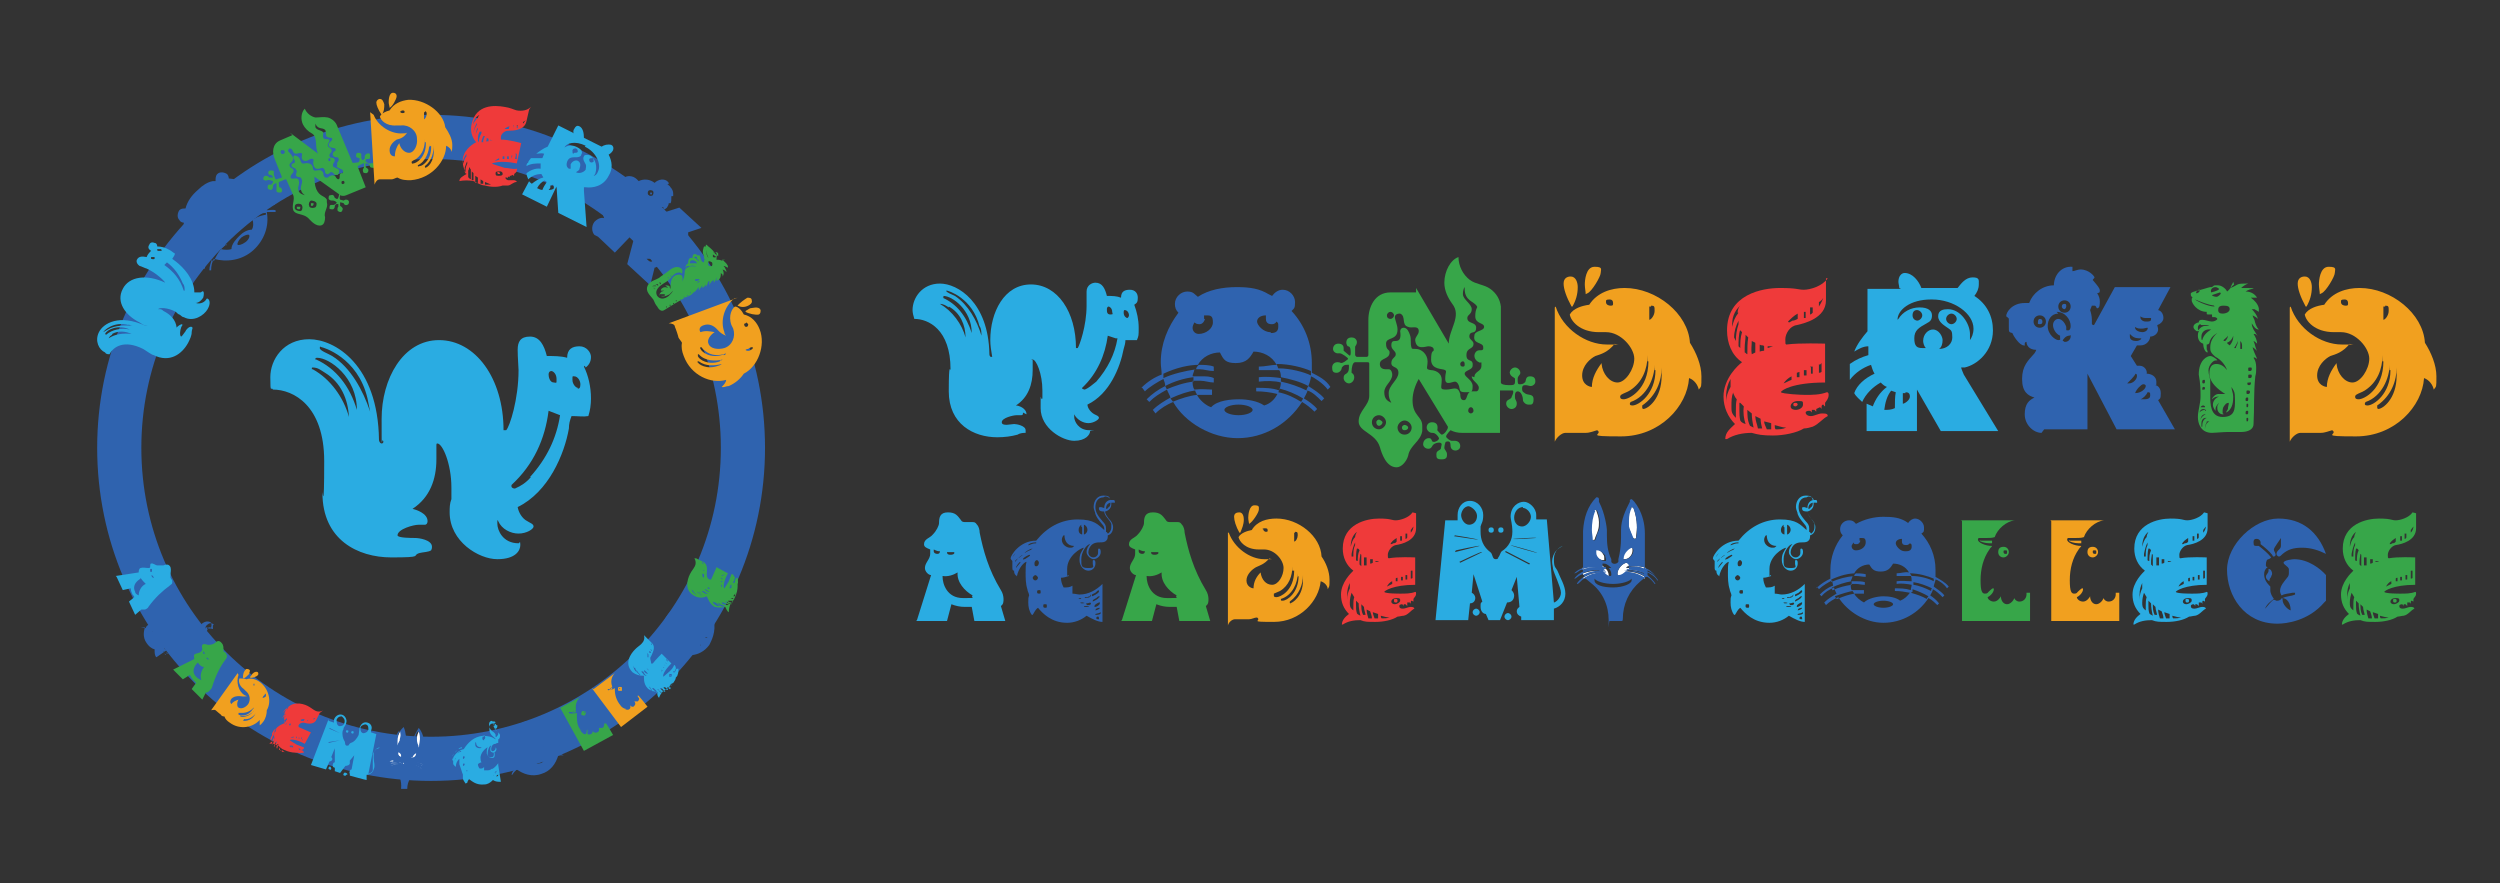 <?xml version="1.0" encoding="UTF-8"?>
<svg id="katman_1" data-name="katman 1" xmlns="http://www.w3.org/2000/svg" version="1.1" viewBox="0 0 283 100">
  <rect x="0" y="0" width="283" height="100" fill="#333333" stroke="none"/>
  <defs>
    <style>
      .cls-1 {
        fill: #37a649;
      }

      .cls-1, .cls-2, .cls-3, .cls-4, .cls-5, .cls-6 {
        stroke-width: 0px;
      }

      .cls-7 {
        fill: none;
        stroke: #2f63af;
        stroke-miterlimit: 10;
        stroke-width: 5px;
      }

      .cls-2 {
        fill: #2f63af;
      }

      .cls-3 {
        fill: #f1a01f;
      }

      .cls-4 {
        fill: #ef3a3a;
      }

      .cls-5 {
        fill: #fff;
      }

      .cls-6 {
        fill: #2aace2;
      }
    </style>
  </defs>
  <g>
    <path class="cls-6" d="M115.8,46.7c0,.2,0,.3-.2.3s-.3,0-.5,0c-.4,0-1.7.3-1.7.8s1.1.2,1.4.2c.3,0,1.3.2,1.3.7s0,.2,0,.3c-.2,0-.6,0-.9.2-.7.2-1.5.3-2.3.3-2.7,0-5.5-1.5-5.5-5.2s.2-2.1.2-2.5c0-4.5-2.5-5.7-4.1-5.7-.1-.3-.2-.7-.2-1,0-1.4,1.1-3,3.1-3s5.5,2.1,5.6,8c0,0,0,.3.2.3s.1,0,.1-.1c-.1-.6-.2-1.2-.2-1.8,0-3.2,1.6-6.3,4.6-6.3s5.1,3.1,5.1,7.2c0,0,.1,0,.2,0,.2-.3,1-2.5,1-4.8s0-1.5,0-1.6c0-.7.6-1,1-1,.8,0,1.1.7,1.3,1.5.6,0,1.1,0,1.6.2,0-.7.4-.9,1-.9s.9.4.9.9-.1.6-.4.8c0,0,0,0,0,0,.3.8.5,1.7.5,2.6s0,.9-.2,1.4c-.4,0-.8,0-1.3,0,0,.3-.1.7-.2,1-.4,2.1-1.6,5.1-4.1,6.3,0,.4.4.9.8,1.1.2.1.5.2.5.4s-.6.6-1.2.6-1.3-.4-1.6-1c0,0,0,0,0,0,0,0,0,.2,0,.3,0,.5.5,1.5,1.7,1.5s.1,0,.1.1c0,.4-.5,1.1-1.8,1.1s-3.8-1.4-3.8-3.7,0-.7.2-1.1c0-.3,0-.6,0-.9,0-1.9-.7-3.5-1.1-3.5s0,0,0,.1,0,.2,0,.4c0,.2,0,.5,0,.7,0,1.6-.5,3.1-1.9,4,.3,0,1.2.3,1.2,1ZM107.4,34.8c-.3-.2-.6-.4-1-.4,0,0,0,0,0,0s0,0,0,0c1.4.8,2.5,2.3,2.9,3.8,0-1.4-.6-2.8-1.9-3.5ZM106.8,33.7c0,0-.1,0-.1,0s0,0,0,0c1.6.7,2.7,2.1,3.3,4,0-2.6-2.2-4.2-3.2-4.2ZM110.9,37c-.8-3.3-3.6-4.1-3.7-4.1s-.1,0-.1,0c0,.2.6.4,1,.6,1.5,1,2.5,2.8,3,4.5,0-.4,0-.7-.2-1.1ZM126.3,38.3l-.9-.3c-.3,2.2-1.2,4.3-2.9,5.9,0,0,0,0,0,.1,0,0,.2.1.3.1.5-.2.9-.6,1.3-.9,1.3-1.5,2.1-3.1,2.4-4.9ZM125.5,34.7s-.2,0-.2.3,0,.6.4.6.2-.1.2-.3c0-.4-.3-.6-.4-.6ZM127.3,35.1c-.1,0-.1.2-.1.3,0,.4.3.6.4.6s.2-.2.2-.3c0-.3-.2-.6-.5-.6Z"/>
    <path class="cls-2" d="M129.2,43.9c.7-.7,1.5-1.2,2.3-1.5,0-.5-.1-.9-.1-1.4,0-2.1.8-4,2-5.6-.3-.3-.4-.6-.4-1,0-.8.7-1.4,1.4-1.4s.8.3,1.2.6c1.2-.8,2.8-1.1,4.4-1.1s2.6.2,3.6.8l.4.2c.3-.4.7-.7,1.2-.7.8,0,1.4.7,1.4,1.4s-.1.7-.4,1c1.5,1.6,2.3,3.7,2.3,5.9s0,.8,0,1.1c.8.4,1.6.8,2.1,1.6l-.3.3c-.5-.7-1.6-1.4-1.9-1.5,0,.3-.2.9-.3,1.1.6.4,1.3.8,1.8,1.4l-.3.3c-.5-.5-1-1-1.6-1.2,0,.2-.3.7-.4.9.5.3,1.1.7,1.5,1.2l-.3.3c-.4-.4-.9-.8-1.4-1.1-1.6,2.5-4.3,4.1-7.3,4.1s-6-1.8-7.3-4.1c-.7.3-1.4.7-2,1.3l-.3-.4c.6-.6,1.3-1,2-1.4-.1-.3-.3-.6-.4-.9-.9.5-1.4.8-2,1.4l-.3-.3c.6-.6,1.3-1.1,2.1-1.5,0-.3-.1-.5-.2-.8-.6.3-1.6.9-2.1,1.4l-.3-.4ZM131.7,42.8c1.1-.5,2.4-.8,3.7-1,0-.2.2-.4.3-.5-1.1,0-2.5.3-4,1v.5ZM132,44.1c.9-.4,2.1-.8,3.1-.9v-.5c-1,.1-2.3.5-3.2,1l.2.4ZM132.7,45.5c1-.4,1.9-.7,2.8-.8,0-.1-.2-.3-.2-.5-.8.1-1.7.4-2.8.9l.3.4ZM136.4,36.1c0,.1-.2.6-.6.6s-.4-.1-.6-.2c-.1.2-.2.4-.2.6,0,.4.3.7.7.7.8,0,1.6-.6,1.6-1.3s-.2-.8-.7-.8-.2,0-.3,0c0,.1,0,.3,0,.4ZM137.2,44.7c-.5,0-1.1,0-1.7,0,.3.6,1,1.2,1.6,1.4.7-.8,2.3-.9,3.2-.9s2.1.2,2.8.7c.7-.2,1.2-.7,1.5-1.3-.8-.2-1.6-.3-2.4-.3v-.4c.9,0,1.8,0,2.6.3.1-.3.2-.6.2-.9-.7-.2-1.7-.2-2.5-.1v-.5c.9-.1,1.8,0,2.5.1,0-.2,0-.7-.2-.9-.6,0-1.5,0-2.3,0v-.4c.7,0,1.4-.2,2-.2-.5-1-1.6-1.5-2.6-1.5-.4.7-.8,1.3-2,1.3s-1.4-.4-1.8-1.2c-1,0-2,.5-2.5,1.4.6,0,1.3,0,1.8.2v.5c-.6,0-1.1-.2-1.6-.2s-.4,0-.6,0c0,.3-.2.5-.2.8.3,0,.7,0,1.1,0s.9,0,1.3.2v.5c-.5,0-1-.2-1.5-.2s-.6,0-.9,0c0,.3,0,.7.2,1,.9-.1,1.5,0,2,0v.5ZM140.2,47c.9,0,1.6-.3,1.6-.6s-.7-.6-1.6-.6-1.6.3-1.6.6.7.6,1.6.6ZM143.9,37.7c.5,0,.8-.2.8-.7s0-.4-.2-.6c-.1.2-.3.3-.5.3s-.7,0-.7-.6,0-.3,0-.4c-.6,0-1,.3-1,.7s.7,1.2,1.5,1.2ZM144.8,41.7c1.2,0,2.8.4,3.6.8,0-.1,0-.3,0-.5-.9-.4-2.4-.8-3.9-.8l.2.5ZM144.7,44.4c1,.2,1.8.6,2.6,1.1,0-.1.2-.3.2-.4-.8-.5-1.8-.9-2.6-1.1l-.2.4ZM145,43.2c1,.2,2.1.6,2.9,1,0-.2.1-.3.2-.5-.9-.5-2.1-.8-3.1-1v.5Z"/>
    <path class="cls-1" d="M160.3,32.6l3.7,6.3c0-1.6,1.5-3.1.4-4.5-.5-.7-.9-1.5-.9-2.4,0-1.3.7-2.6,1.6-2.9,0,1,.5,2,1.3,2.6.7.5,1.6.5,2.3,1,.7.5,1.1,1.2,1.2,2v8.6c0,.2.4.3.9.3s.7,0,.7-.4,0-.2,0-.3c0-.2-.5-.2-.6-.7,0-.3.3-.6.6-.6s.6.3.6.6-.3.3-.3.7,0,.6.2.6.4,0,.6-.2c.2-.1,0-.7.6-.7s.6.4.6.6c0,.3-.3.5-.5.5s-.4-.1-.6-.1-.4,0-.4.4.2.4.3.5c.3.3,1,0,1,.7s-.3.6-.6.6-.6-.3-.6-.5c0-.4-.2-1-.6-1s-.3.7-.3.7c0,.3.2.3.2.7s-.3.6-.6.6-.6-.3-.6-.6c0-.5.4-.4.6-.7,0-.1.2-.4.2-.6s0-.2-.2-.2h-1.3s0,0,0,.3v4.5h-4.3c-.5,0-.9-.1-1.3-.3,0,0,0,0,0,0,0,0-.5.5-.5.7s.5.5.6.5.2,0,.4,0c.3,0,.6.2.6.6s-.4.5-.5.5-.6,0-.6-.6-.4-.4-.5-.4-.2.5-.2.7c0,.2.3.4.3.7s0,.6-.6.6-.6-.2-.6-.6.4-.4.5-.6c0-.1.1-.4.1-.5s-.1-.2-.3-.2c-.2,0-.5.1-.6.2-.2.1-.2.5-.6.5s-.6-.3-.6-.5c0-.5.4-.7.6-.7s.3,0,.4.3.8,0,.8-.3c-.2-.4-.5-.6-.7-.6s0,0-.1,0c-.3,0-.6-.3-.6-.6s.2-.6.6-.6c.6,0,.7.4.6.9,0,0,.4.5.5.5.3,0,.7-.6.7-.8s0,0,0-.1l-3.3-5.4c-.4.7-.7,1.6-.7,2.4,0,1.8,1.1,1.8,1.1,2.9s0,.3,0,.6c-.2,1.2-1.4,1.6-1.6,2.8-.2.7-.8,1.3-1.3,1.3-1.2,0-1.7-1.6-1.9-2.3-.5-1.6-2.4-1.7-2.4-2.9s1.2-1.8,1.2-2.9v-3.6c0-.1,0-.2-.2-.2h-1.4c-.3,0-.4.7-.4,1s0,.2,0,.2c.2.1.3.3.3.5,0,.5-.4.7-.6.7-.3,0-.6-.3-.6-.6s.1-.4.3-.5c.3-.2.3-.5.3-.8s0-.2-.3-.2c-.3,0-.4.2-.5.3,0,.2-.2.6-.6.6s-.5-.2-.5-.6.3-.6.6-.6.4.1.4.1c.2,0,.5-.2.6-.3,0,0,.2-.1.2-.2s-.7-.6-.9-.6h-.3c-.2,0-.5-.2-.5-.5s.2-.6.6-.6.6.2.6.5,0,.3,0,.3l.6.5c.2.2.2-.2.2-.3,0-.2,0-.7-.3-.7-.1,0-.2-.3-.2-.4,0-.6.5-.6.6-.6.5,0,.6.4.6.5,0,.4-.2.4-.2.6v.9c0,0,.1.2.2.2h1.1c.1,0,.2-.1.2-.2v-4c0-1.4.7-3.1,2.5-3.1h2.9ZM155.3,47.8c0,.5.4.8.8.8s.8-.4.8-.8-.4-.8-.8-.8-.8.3-.8.8ZM156.5,47.8c0,.2-.2.4-.4.4s-.3-.2-.3-.4.2-.3.3-.3.4.2.4.3ZM166.9,42.7c0-.7.8-.6.8-1.3s0-.2-.3-.4c-.6-.3-.6-.9-.3-1.2.3-.3.7,0,.8-.3,0,0,0-.2,0-.2,0-.6-1.2-.3-1-1.3,0-.6,1.1-.5,1.1-1s-1-.3-1-1.2.3-1,.2-1.1c-.3-.6-1.4-.6-1.4-2,0,0,0-.2,0-.2s-.2.2-.2.8,1,1.1,1,1.7-.5.6-.5,1h0c0,.7,1,.4,1,1.1s-.5.4-.7.7c-.3.6.4.7.4,1.1,0,.7-.8.4-.8,1.3s.8.3.7,1.2c0,.5-.9.5-.9.9s.9.7.9,1.4-.1.7-.8.7-.6-.2-.7-.5c0-.2-.2-.7-.5-.7s-1.1.5-1.1-.3.2-.8,0-1c-.3-.2-1.6,0-1.6-1.2s.3-.8.3-1.1-.3-.4-.6-.4-1.4.5-1.5-.7c0-.4.4-.6.4-1s0,0,0-.1c-.1-.6-.8-.2-1.2-.4-.8-.2-.2-1.2-.9-1.5h-.1c-.2,0-.5.1-.5.4s.3.9.3,1.4c0,1.3-1.3.8-1.3,1.6s.4.6.4,1c0,.8-1.1.6-1.1,1.3s.7.6,1,.6c.3,0,.4.4.4.6,0,.8-.9,1.2-.9,2s.4,1,.8,1.2c-.2-.4-.3-.6-.3-1.1,0-.9,1.1-1.5,1.1-2.3s-.8-.5-.8-1.1.5-.6.5-1-.5-.5-.5-1,.2-.5.5-.5c.5,0,.6-.4.5-1.1,0,0,0-.4.4-.4s.6.5.7.8c.2.5,0,1,.2,1.5,0,.1.2.1.5.1.6,0,1.3.6,1.3,1.4s-.3.9.4,1c.3,0,1.2.2,1.2,1.1s-.3,1.1.5,1.1,1.3-.5,1.6.5c0,.2,0,.7.4.7.5,0,.2-1,1-1s.3,0,.4,0c.2,0,.3-.2.3-.4,0-.5-.8-.8-.8-1.3ZM157,35.7c0,.3.2.4.4.4s.4-.2.4-.4-.2-.4-.4-.4-.4.2-.4.4ZM159.8,48.4c0-.4-.4-.8-.8-.8s-.8.4-.8.8.3.8.8.8.8-.4.8-.8ZM158.7,48.4c0-.2.2-.3.3-.3s.4.1.4.3-.2.3-.4.3-.3-.1-.3-.3ZM165.3,41.2c0,.2.1.3.3.3s.2-.1.2-.3-.1-.3-.2-.3-.3.1-.3.3ZM166.2,46.5c0,.2.2.3.3.3s.3-.1.3-.3-.1-.4-.3-.4-.3.2-.3.4Z"/>
    <path class="cls-3" d="M176.1,34.7s0,0,0,0c.8,2.5,3.4,4.3,5.8,4.3s.7,0,.9-.1h0c-.8,1-1.6,1.2-2.2,1.4-.6.3-1.5,1.1-1.5,2.2s.9,1.3,1.1,1.3c0-1,.5-1.9,1.1-2.7,0,0,0,0,0,.1.1,1.1.9,2.1,1.8,2.1s1.9-1.5,1.9-2.7-1.5-3-3.2-3h-.8c-2.2,0-3.2-1.3-3.3-2,.4-.7,1.4-1,2.2-1.1.9-1.4,2.5-1.9,4-1.9,3.6,0,7.2,2.9,7.4,6.2.7,1.1,1.3,2.5,1.3,3.8s0,1.1-.3,1.5c-.1-.5-.5-1.1-1.1-1.3-.2,3.2-3.3,6.6-7.7,6.6s-1.9-.2-2.7-.7c-.4.1-.8.3-1.3.3s-1.9,0-2.3,0-1,.5-1.2,1c0,0,0,0,0,0h0v-15.2ZM177.9,34.7c-.6-1.1-.9-2-.9-2.6s.4-.8.8-.8c.6,0,.8.7.8,1.2,0,.8-.2,1.5-.6,2.2h0ZM179.5,33.3c0-.3-.1-.7-.1-1.1s.1-2,1.1-2,.7.3.7.7-1,2.1-1.5,2.3h0ZM181.8,34.2c0,.3.3.4.5.4s.3,0,.3-.2c0-.2,0-.5-.4-.5s-.4.1-.4.2ZM186.5,40.9c0-.2,0-.5,0-.7,0,1.6-.6,3.1-2,4-.3.2-.7.3-1,.5,0,0-.1.1-.1.2s0,.3.4.3c.6,0,2.8-1.1,2.8-4.3ZM187.3,41.9c0-.2,0-.4,0-.6,0,1.5-.9,3.6-2.7,4.2,0,0-.1.1-.1.2s0,.2.3.2c.7,0,2.6-1.3,2.6-4ZM186,46.3c.5,0,2.1-1.1,2.1-3.8s0-.6,0-.9c0,1.5-.6,3.2-2.2,4.3,0,0,0,.1,0,.2,0,.1,0,.2.2.2ZM186.9,34.7c0,0-.1,0-.2,0,0,.3,0,.6,0,.9s0,.4,0,.6c.2,0,.6-.5.6-1s0-.6-.4-.6Z"/>
    <path class="cls-4" d="M206.7,31.5v2.5c0,2-2.4,2.6-3.3,2.8-.8.1-1.3,1-1.3,1.6s0,.5.1.6c1.6-.2,4.2-.1,4.4-.1v4.4c-3.7,0-5,.9-5,1.1s0,0,0,0c.2.2,2.3.3,2.7.3.9,0,1.7,0,2.5-.3h0c.2,0,.2.2.2.3,0,.4-.2.6-.4.9v.4c-.1,0-.1-.1-.2-.2-.2,0-.2.2-.2.3s0,.1,0,.2c0,0-.1-.2-.2-.2l-.4.2c0,.3,0,.3,0,.3l-.2-.2h-.3c0,0,0,.3,0,.3,0,0,0,0,0,0,0,0-.1-.2-.3-.2h0c0,0-.4,0-.4.2s.2.4.6.4.8-.3,1.3-.3.6.1.6.3,0,0,0,0c-.6.3-1,.9-1.7,1.2-.3.1-.7.2-1,.2-.8.5-2.3.8-3.5.8s-1.7-.1-2.4-.3c-1,0-2,.2-2.8.7,0,0-.2,0-.2,0,0-.8.6-1.2,1.1-1.7-.8-.8-1.3-1.9-1.3-3.1,0-2.1,1.7-3.6,2.1-3.9-1.2-.8-1.7-2.2-1.7-3.6,0-4.1,4-4.8,6-4.8s2,.2,2.7.2,2.1-.4,2.7-1.3h0ZM195.9,42.9c-.3.5-.5,1.2-.5,1.9s0,.6,0,.8c0-.7.2-1.3.5-1.8,0-.3,0-.6,0-.9ZM196.2,44.4c-.2.5-.2,1-.2,1.6s0,.8.5,1.3c0-.3,0-.6,0-.8,0-.5,0-.9.1-1.3-.2-.2-.3-.5-.4-.7ZM196.7,35.4c0-.3.1-.6.3-.8-.7.6-1,1.5-.9,2.4.1-.6.3-1.1.7-1.6ZM196.5,38.6c0-.7.1-1.3.3-1.9v-.4c-.3.6-.5,1.2-.5,1.9l.2.4ZM197,37.3c-.2.6-.2,1.3-.2,1.9,0,0,.1.1.2.2,0-.6,0-1.2.2-1.8,0,0-.2-.2-.3-.3ZM196.9,45.6c0,.3,0,.5,0,.8,0,.4,0,.8.1,1.2.1.2.3.3.6.4-.2-.6-.3-1.3-.2-2l-.4-.4ZM197.6,38c0,.4-.1.9-.1,1.3s0,.4,0,.6c.1,0,.2.2.3.2,0-.6,0-1.3.1-1.9l-.3-.3ZM198.5,48.4c-.1-.5-.2-1.1-.2-1.6l-.5-.4c0,.6,0,1.2.3,1.8l.4.2ZM198.7,40c0-.4,0-.8,0-1.2l-.4-.2c0,.5-.1,1,0,1.5l.4-.2ZM199.5,48.6c-.1-.4-.2-.8-.2-1.2l-.6-.3c0,.5.2.9.3,1.4h.5ZM199.6,39.1c-.1,0-.3,0-.4-.1,0,.2,0,.5,0,.8,0,0,.3-.1.5-.1v-.5ZM200.5,48.6v-.7c0,0-.8-.2-.8-.2,0,.3.2.6.3.9h.5ZM200.1,39.4l.6-.2c-.1,0-.4,0-.6,0v.2ZM200.9,48.1c0,.2,0,.4.1.5.4,0,.8,0,1.2-.2-.5,0-.9-.2-1.4-.3ZM202.8,42.6c-.4.2-.7.5-.9.8.3-.1.6-.3.9-.4v-.4ZM202.5,36.5c.1,0,.2-.1.4-.2.2,0,.4-.1.6-.2,0-.2,0-.4,0-.6-.4.2-.8.6-1.1.9ZM203.5,45.4c-.5,0-.8.3-.8.6s.3.4.6.4.8-.2.8-.6,0-.4-.6-.4ZM203.3,45.6c.1,0,.2.1.2.2s-.2.2-.2.2c-.1,0-.3,0-.3-.2s.1-.2.3-.2ZM203.7,42.6c0-.1,0-.3,0-.5,0,0-.3.1-.3.1v.5h.3ZM204.2,35.3v.7s.1,0,.2,0c0-.4,0-.6,0-.7h-.3ZM204.2,42.5h.3c0-.1,0-.5,0-.6h-.3c0,0,0,.6,0,.6ZM204.9,34.9v.7c.1,0,.2-.1.3-.2,0-.1,0-.5,0-.6h-.3ZM205,41.6v.7s.2,0,.2,0c0-.3,0-.5,0-.8h-.3ZM205.9,41.2c0,.3,0,.7,0,1,0,0,.2,0,.3-.1,0-.2,0-.3,0-.5s0-.4,0-.5l-.2.2ZM205.9,34.7c.2-.3.4-.7.5-1-.1.2-.3.4-.5.5v.5Z"/>
    <path class="cls-6" d="M215,32.6c0-.2-.1-.5-.1-.7,0-.7.4-1,.7-1,.9,0,1.6.9,1.9,1.7h4.1c.4-.5.9-1.2,1.7-1.2s.7.3.7.8-.2.9-.5,1.3c1.4.9,2.1,2.3,2.1,3.9,0,2.4-1.8,3.9-3.2,4.2h-.4c0,.1.3.8.3.8l3.9,6.4h-6.5l-2.7-4.7v4.7h-5.7v-3.1c.2.1.5.2.7.3.3-.8.8-1.6,1.6-2.2-.3-.1-.5-.3-.7-.5-.9.5-1.7,1.3-2.1,2.2h0c-.3-.3-.7-.6-.9-1,.3-.9,1.2-1.7,2.3-2.2-.2-.3-.3-.7-.4-1-.9.3-1.8.9-2.4,1.7,0-.3,0-.6,0-.8s0-.7,0-1c.7-.5,1.4-.8,2.1-1v-1c-.6,0-1.1.3-1.6.6h0c.3-.8.9-1.6,1.5-2.3v-4.8h3.8ZM214.1,44.2c-.5.6-.7,1.4-.8,2.2.4,0,.8,0,1.2-.2,0-.6,0-1.3.1-1.8l-.6-.2ZM218.6,33.9c-2.4,0-3.8,1.2-3.8,2.3,0,0,0,0,.1-.1.5-.8,1.4-1.3,2.4-1.3s1.4.4,1.4.9-.2.7-.6.9c-.9.5-1.4.8-1.4,1.7s.3,1.1.9,1.1.2,0,.4,0c-.2-.2-.3-.6-.3-.8,0-.8.6-1.3,1.1-1.3.7,0,1.1.8,1.1,1.2s-.1.8-.4,1c.9,0,1.5-.6,1.5-1.3s-.1-.8-.4-1c-.4-.3-1.2-.7-1.2-1.4s.6-.8,1.1-.8c1.5,0,2.5,1.7,2.5,2.8s0,.4,0,.7c.2-.3.4-.7.4-1.3,0-1.7-2.2-3.3-4.7-3.3ZM215.7,44.5c0,0-.2,0-.3,0,0,.2,0,.3,0,.5,0,.3,0,.5,0,.7.2,0,.8-.4.8-.8s-.2-.5-.5-.5ZM217,36.3c.3,0,.6-.3.6-.6s-.3-.6-.6-.6-.5.2-.5.6.3.6.6.6ZM220.9,36.7c.3,0,.6-.3.6-.6s-.3-.6-.6-.6-.6.3-.6.6.3.6.6.6Z"/>
    <path class="cls-2" d="M231.1,49c-.9,0-1.9-.9-1.9-2.1s.5-1.6,1.1-1.9c-.7-.2-1.4-.6-1.4-2.1s.7-2.1,1.4-2.9c0,0,.2-.3.2-.4-.8,0-1.1-.5-1.1-.9s0,0,0,0c0,0-.2,0-.2.2s0,.1,0,.2,0,0-.1,0c-.5,0-1.2-1.1-1.3-1.4-.4-.1-.4-.1-.4-.7s0-.6,0-.9c0-.1-.2-.2-.3-.3,0-.5.7-1.5,2.1-1.5s.4,0,.5,0c.4-1.1,1.5-2,2.8-2,0-1.1.8-2.2,2.1-2.1h0c0,.1,0,.3,0,.5.2,0,.6-.2.9-.2,1,0,1.6.8,1.6.9s-.2.2-.2.3c.5.6.8.9.8,1.2s-.1.2-.3.3c.2.3.3.6.3.9s0,.8-.3.8h0c-.1,0-.1-.3-.3-.3h-.3c0,0-.2.5-.2.5.1.3.2.7.2,1.1s0,.4,0,.5c0,0,.1.1.2.1s0,0,.1-.1l2.3-4.2h6.3l-1.4,2.6c.4.1.6.5.6.9,0,.4-.4.7-.7.8,0,.1.1.3.1.5,0,.4-.4.8-.9.8,0,.4-.4,1-1.1,1s-.2,0-.4,0l-.7,1.2.7,1.1c0,0,.2,0,.3,0,.6,0,.9.6.8.9.5,0,1.1.3,1.1.9s0,.3-.1.4c.1,0,.6.2.6.9s-.1.6-.3.8l1.9,3.3h-6.6l-3.3-6.3s0,0,0,0v6.3h-4.9ZM230.2,36.4c0,.4.3.7.7.7s.7-.3.7-.7-.3-.7-.7-.7-.7.3-.7.7ZM231.2,36.4c0,.1,0,.3-.3.3s-.2-.1-.2-.3.1-.3.2-.3c.2,0,.3.1.3.3ZM233,35.5c-.8,0-1.2.7-1.2,1.4,0,1,.9,1.6,1.2,1.6s.2-.1.2-.3,0-.1,0-.2c-.5-.2-.8-.8-.8-1.2s.3-.7.6-.7.7.3.9.9c0,0,0,.2,0,.3s0,.1.2.1c.2,0,.3-.2.3-.5,0-.7-.6-1.6-1.6-1.6ZM233,34.7c0,.4.3.7.7.7s.7-.3.7-.7-.3-.7-.7-.7-.7.3-.7.7ZM233.9,34.7c0,.1-.1.3-.2.3s-.3-.1-.3-.3.1-.3.3-.3.2.1.2.3ZM233.6,38.6c0,.1.1.1.2.1.3,0,.6-.3.6-.6s0-.1-.2-.1c-.3,0-.7.4-.7.6ZM241.7,42.4c-.2.3-.6.7-.9,1,0,0,.1,0,.2,0,.5,0,.9-.5.9-.8s0-.2-.2-.3ZM241.1,37.8c0,0,0,.2,0,.3,0,.4.4.5.7.5.4,0,.6-.2.6-.3-.5,0-.8,0-1.2-.4ZM242.5,37.2c-.3,0-.6,0-.8-.2-.1.4.5.6.8.6.5,0,.7-.4.6-.5-.2,0-.4.1-.6.1ZM242.9,43.7c0-.2-.2-.2-.3-.2-.2,0-.8.6-.9,1,.7,0,1.2-.5,1.2-.8ZM243.4,36c-.1,0-.3,0-.4,0-.2,0-.5,0-.7-.2,0,0,0,.1,0,.2,0,.1.2.4.6.4s.6,0,.6-.3,0,0,0-.1ZM243.1,44.4c-.1.3-.5.7-.8.8,0,0,.2,0,.3,0,.3,0,.8,0,.8-.4s0-.4-.4-.4Z"/>
    <path class="cls-1" d="M252.8,31.9h0c-.1.3-.3.5-.3.7h0c.3-.1.6-.3.8-.4s.6-.1.9-.1.3,0,.3,0h0c-.3.1-.6.3-.8.5,0,0,.6,0,.7,0,.2,0,.7,0,.7.1s0,0,0,0c-.3,0-.6.1-.9.3h0c.5,0,1,.2,1.3.7h0c0,0-.2,0-.3,0-.1,0-.3,0-.4,0,.4.3.8.7.9,1.2,0,.1,0,.4,0,.4s-.3-.2-.5-.3c0,0-.2,0-.3,0,.3.3.6.7.7,1.1t0,0h0c-.2-.2-.4-.3-.6-.4,0,.1.1.3.2.5.1.4.2.8.5,1.1h0s0,0,0,0c-.4,0-.6-.4-.8-.7h0c0,.3.1.5.2.7l.5.8s0,0,0,0h0c-.2-.3-.3-.3-.5-.3.2.3.4.7.4,1.1,0,0,0,0,0,0,0,0-.3-.3-.4-.3.2.4.2.9.5,1.3,0,0,0,0,0,0s0,0,0,0c-.1-.2-.3-.4-.6-.6,0,.2.4,1.1.5,1.3,0,0-.1,0-.2-.1,0,0-.1-.1-.2,0,.2.3.3.6.3,1.1s0,.6-.1,1c-.2,1.8-.1,3.7-.2,5.4,0,.6-.6.9-1.4.9s-1,0-1.5,0-1.5.1-1.8.1c-1.3,0-1.6-1.1-1.6-1.8s.3-1.5.3-2.3,0-1.4-.2-2.5h0c0-1.7,1-2.1,1.3-2.1s.8.4.8.5c0,0,0,0,0,0,0,0-.1,0-.2,0-.3,0-.8.6-.8,1.1s.2,1,.2,1.2c0,.5,0,.8,0,1.7s0,2.4,1.4,2.4,1.4-.9,1.4-1.9-.1-1-.4-1.5c0,.3.2.7.2,1.1s0,1.4-.8,1.8h0c0-.1.1-.2.2-.4,0-.3.1-.4.1-.7,0,0-.3,0-.4.2-.2.2-.3.4-.3.7s0,.2,0,.3c0,0,.1,0,.1.1,0,0,0,0-.1,0-.3,0-.6-.3-.6-.7s0-.2.2-.6h0c-.2.2-.4.4-.4.7s0,.1,0,.2c0,0,0,0,0,0,0,0-.3-.3-.3-.7,0-.6.6-.9.7-.9-.3,0-.5,0-.8.3,0,0,0,0,0,0,0-.2.4-.6.7-.6s.4,0,.6,0,.1,0,.2,0c-.8-.5-1.8-1.3-1.8-2.3s.5-1.1.8-1.1c.5,0,.9.3,1.2.7-.2-.6-.7-1.2-1.3-1.5-.6-.5-.6-.7-.6-1.1,0-.6.3-1.2.8-1.6,0,0,0,0,0,0,0,0-.6.3-.8.8-.1.1,0,.5-.4.5h0s0,.1,0,.2,0,.2,0,.3.1.2.1.3,0,0,0,.1c-.3,0-.5-.6-.5-1-.4-.1-.6-.5-.6-.9s.1-.4.1-.5-.1,0-.2,0c0,0-.4-.2-.4-.5s.4-.5.6-.5c0-.2.1-.3.4-.3s.8.2,1.1.2.6-.2.6-.3c0-.1-.2-.2-.3-.2s-.1,0-.2,0c-.1,0-.1,0-.1-.3,0,0-.3,0-.4,0-.1,0-.2,0-.2-.1v-.2c0,0,0,0,0,0-1.1,0-1.7-1-1.7-1.3s0-.2.1-.3c0,0-.2-.2-.2-.3,0,0,0,0,0-.1s0,0,0-.1c.2-.2.5-.2.7-.3.2,0,1.4-.4,1.5-.4s.1,0,.2,0c0,0,.2-.2.3-.2.1,0,.2,0,.4,0,.4,0,.9.4,1,.7.3-.2.5-.6.8-.8h0ZM250.6,34.6c0,0,.1,0,.1,0,0,0,0,0,0,0-.8-.1-1.5-.4-2.2-.7,0,0,0,0,0,0,0,.1,1.4.8,2.2.8ZM248.7,33.2c0,0,.3-.1.3-.3s0-.1-.1-.1-.3.2-.3.3,0,.1.1.1ZM248.9,37.3c.2-.2.4-.4.7-.4.1,0,.3,0,.5-.1-.1,0-.3,0-.7,0s-.2,0-.3-.1c-.1,0-.3.1-.3.4s0,.2.2.3ZM249.6,46.5c.3,0,0-.2-.2-.2-.2,0-.4.2-.4.4.1-.2.4-.3.6-.3ZM249.6,46.9s0,0,0,0c-.3,0-.5.3-.5.7,0-.3.3-.6.6-.7ZM249.6,46c0,0-.1-.1-.2-.1-.2,0-.3.2-.3.2.1,0,.3,0,.5,0ZM249.3,38.5c.1-.5.5-.9,1-1.2-.7-.1-1.1.3-1.1.8s0,.3.1.4ZM249.3,48.3c0-.3,0-.8.5-1,0,0,0,0-.1,0-.4,0-.5.4-.5.6s0,.3,0,.4ZM249.5,43.4c0,0,.1,0,.1-.2s0-.2-.1-.2-.2,0-.2.2,0,.2.2.2ZM249.5,44.1c0,0,.1,0,.1-.1s0-.2-.1-.2-.2,0-.2.2,0,.1.2.1ZM249.8,47.8c-.1.2-.2.4-.2.6s0,.2,0,.2c0-.3.1-.7.5-.9-.1,0-.2,0-.3,0ZM251.2,32.7c0,0-.2-.2-.4-.2-.4,0-.6.3-.5.6,0,0,.9-.2.9-.4ZM251.3,33.1s-.9.3-.9.3c0,.1.3.2.5.2s.5-.3.5-.4,0,0,0,0ZM251.6,35.5c.4,0,.8-.2.8-.5s-.2-.4-.7-.4-.6.2-.6.5.2.4.5.4ZM251.9,38.6c.2-.2.3-.4.3-.6-.1.2-.3.3-.5.5,0,0,0,.1.1.1ZM252.4,39.1c.2-.2.4-.6.4-.9s0-.1,0-.2c-.1.4-.4.7-.7.8,0,.1.2.2.3.3ZM253.1,39.4c0-.2.2-.4.2-.6s0-.2,0-.3c0,.3-.2.6-.4.9,0,0,.2,0,.3,0ZM253.6,39.5c0,0,.1,0,.2,0,0,0,0-.2,0-.3,0-.2,0-.4-.2-.6,0,0,0,.1,0,.2,0,.2,0,.5,0,.7ZM254.4,47.7c0,0,.1,0,.1-.2s0-.2-.1-.2-.1,0-.1.2,0,.2.1.2ZM254.4,46.1c0,0,.1,0,.1-.2s0-.2-.1-.2-.1,0-.1.2,0,.2.1.2ZM254.4,46.9c0,0,.1,0,.1-.2s0-.2-.1-.2-.2,0-.2.2,0,.2.2.2ZM254.4,45.4c0,0,.1,0,.1-.2s0-.2-.1-.2-.2,0-.2.2,0,.2.2.2ZM254.5,44.6c.1,0,.2-.1.2-.2s0-.2-.2-.2-.2,0-.2.2,0,.2.2.2ZM254.6,43.6c0,0,.2,0,.2-.2s0-.1-.2-.1-.2,0-.2.1,0,.2.2.2ZM254.7,42.8c0,0,.2,0,.2-.2s0-.2-.2-.2-.2,0-.2.2,0,.2.2.2ZM254.7,42c0,0,.2,0,.2-.2s0-.2-.2-.2-.2,0-.2.2,0,.2.2.2Z"/>
    <path class="cls-3" d="M259.3,34.7s0,0,0,0c.8,2.5,3.4,4.3,5.8,4.3s.7,0,.9-.1h0c-.8,1-1.6,1.2-2.2,1.4-.6.3-1.5,1.1-1.5,2.2s.9,1.3,1.1,1.3c0-1,.5-1.9,1.1-2.7,0,0,0,0,0,.1.1,1.1.9,2.1,1.8,2.1s1.9-1.5,1.9-2.7-1.5-3-3.2-3h-.8c-2.2,0-3.2-1.3-3.3-2,.4-.7,1.4-1,2.2-1.1.9-1.4,2.5-1.9,4-1.9,3.6,0,7.2,2.9,7.4,6.2.7,1.1,1.3,2.5,1.3,3.8s0,1.1-.3,1.5c-.1-.5-.5-1.1-1.1-1.3-.2,3.2-3.3,6.6-7.7,6.6s-1.9-.2-2.7-.7c-.4.1-.8.3-1.3.3s-1.9,0-2.3,0-1,.5-1.2,1c0,0,0,0,0,0h0v-15.2ZM261,34.7c-.6-1.1-.9-2-.9-2.6s.4-.8.8-.8c.6,0,.8.7.8,1.2,0,.8-.2,1.5-.6,2.2h0ZM262.6,33.3c0-.3-.1-.7-.1-1.1s.1-2,1.1-2,.7.3.7.7-1,2.1-1.5,2.3h0ZM265,34.2c0,.3.3.4.5.4s.3,0,.3-.2c0-.2,0-.5-.4-.5s-.4.1-.4.2ZM269.7,40.9c0-.2,0-.5,0-.7,0,1.6-.6,3.1-2,4-.3.2-.7.3-1,.5,0,0-.1.1-.1.2s0,.3.4.3c.6,0,2.8-1.1,2.8-4.3ZM270.5,41.9c0-.2,0-.4,0-.6,0,1.5-.9,3.6-2.7,4.2,0,0-.1.1-.1.2s0,.2.3.2c.7,0,2.6-1.3,2.6-4ZM269.2,46.3c.5,0,2.1-1.1,2.1-3.8s0-.6,0-.9c0,1.5-.6,3.2-2.2,4.3,0,0,0,.1,0,.2,0,.1,0,.2.2.2ZM270,34.7c0,0-.1,0-.2,0,0,.3,0,.6,0,.9s0,.4,0,.6c.2,0,.6-.5.6-1s0-.6-.4-.6Z"/>
    <path class="cls-6" d="M103.8,70.2l1.6-5.1c-.3,0-.7-.4-.7-.8,0-.6.6-1,.6-1.6s0-.4,0-.5c-.5-.2-.7-.3-.7-.6,0-.6.7-.7,1-1.1.4-.4.7-1,.7-1.3,0-.6.1-1.2,1-1.2s1.1.4,1.5.9c.1.2.3.2.5.2s.4,0,.7,0,.4,0,.6.3c.2.2.3.6.3.9.4,2,1,4.2,2.4,6.5.2.3.3.7.3,1s0,.6-.3.8l.5,1.7h-3.5l-.3-1.6h0c-.2,0-.5,0-.8,0-.5,0-1-.1-1.5-.3l-.5,1.9h-3.5ZM105.7,62.3s0,0,0,.1c0,.2.2.3.4.3s.3-.1.3-.3c-.2,0-.3,0-.7-.2ZM106.7,65.3c0,.8.5,2.4,2.3,2.4s.8,0,1.1-.3c-.9-.5-1.8-1.5-1.7-2.6-.5.3-1.1.5-1.7.4ZM108,62.5c-.3,0-.5,0-.8,0,0,.1,0,.3.4.3s.5-.2.4-.3h0Z"/>
    <path class="cls-2" d="M116.8,69.6c-.3-.4-.4-.9-.4-1.4s0-.5.1-.8c0-.2-.2-.5-.2-.7-.2-.6-.2-1.3-.2-1.9s0-.8.1-1.2c-.2,0-.9.6-1.1,1.7,0,0,0,0,0,0,0,0,0-.1,0-.1-.2-.1-.3-.3-.3-.5s0,0,0-.1c-.2,0-.2-.2-.2-.4v-.2c0,0,0-.2,0-.3,0,0,0-.2,0-.2,0,0-.2-.2-.2-.3,0-.3,1-2,2.9-2,1.2-1.5,2.8-2.4,4.7-2.4s2.3.6,3,1.2c0,0,0-.1,0-.2,0-.4-.7-.8-1-1.6,0-.2-.2-.5-.2-.8,0-.7.4-1.3,1.1-1.3s.7.2.8.5c.1,0,.2,0,.3,0,.1,0,.2,0,.2.2s0,.1-.1.1c-.1,0-.2,0-.3,0,0,0,0,.1,0,.2,0,.3-.2.7-.7.8,0,.3.2.5.4.8.3.3.5.6.5,1s-.2.8-.6.9c0,.3,0,.5-.3.7-.2.1-.4.1-.7.1-1.1,0-1.2,1-1.2,1.1,0,.3.2.6.6.6.2,0,.5-.2.5-.5s0-.2,0-.3c0-.1,0-.2.1-.2.2,0,.2.3.2.4,0,.5-.5.8-.8.8s-.8-.4-.8-.8c0-.4.2-.7.4-.9-.4,0-1,.9-1,1.7s0,1,.8,1,.5-.2.5-.5,0-.3,0-.3c0,0,0-.1.1-.1.2,0,.2.2.2.4,0,.4-.3.8-.8.8s-1-.5-1-1.2.2-.9.5-1.4c-.3,0-1.9.9-1.9,2.4s0,.4.2.8c-.3.1-.6.2-.9.2,0,.4.1.7.3,1.1.4,0,.7,0,1-.2h0s0,0,0,0v.3c0,.2,0,.4,0,.6.3,0,.6.1.8.1,1,0,1.9-.5,2.6-1.2h0s0,.2,0,.4v3.9c-.5,0-1.1-.3-1.8-.7-.6.5-1.4.8-2.2.8-1.8,0-2.8-1.1-3.3-1.7-.3.2-.4.5-.6.8h0ZM115.1,62.5c-.1,0-.4.4-.5.6,0,0,0,0,0,0,0,0,.4-.5.4-.6s0,0,0,0ZM115.2,63.2c0,0-.3.3-.3.3,0,0,0,.1,0,.1s.3-.3.3-.4,0,0,0,0ZM115.5,63.6c-.1,0-.5.5-.5.7s0,0,0,0c.1-.1.4-.5.5-.6,0,0,0,0,0,0,0,0,0,0,0,0ZM115.4,63.1c0,0,.4-.3.4-.3,0,0,0,0,0,0,0,0,0,0,0,0-.1,0-.5.3-.5.4s0,0,0,0ZM115.5,62.3c.3-.2.5-.4.7-.4,0,0,0,0,0,0,0,0,0,0,0,0-.1,0-.7.4-.7.5s0,0,0,0,0,0,0,0ZM116,63.3s.5-.3.6-.4c0,0,0,0,0,0,0,0,0-.1-.1-.1,0,0-.7.3-.7.5s0,0,.1,0ZM116.9,62.1c-.3,0-.9.4-.9.5s0,0,0,0,0,0,0,0c.3-.2.5-.3.8-.4,0,0,0,0,0,0,0,0,0,0-.1,0ZM117.3,61.4c-.6,0-.9.2-.9.3s0,0,.1,0c.3-.1.4-.2.8-.2s0,0,0,0c0,0,0,0,0,0ZM117.2,65.1c-.1,0-.3.2-.3.3s.1.3.3.3.3-.2.3-.3-.2-.3-.3-.3ZM117.4,63.4c-.1,0-.3.1-.3.4s.1.3.2.3c.2,0,.3-.2.3-.4s-.2-.3-.2-.3ZM117.4,67c0,.1,0,.2.2.2s.2,0,.2-.2,0-.2-.2-.2-.2.1-.2.2ZM118.1,68.6c0,.1,0,.2.2.2s.2,0,.2-.2,0-.2-.2-.2-.2,0-.2.2ZM120.4,60.6c-.1.1-.2.3-.2.5,0,.6.6.9.9.9s.3,0,.5-.2c-.8,0-1.1-.6-1.1-1.2ZM122.4,59.6c0-.1,0-.2,0-.2s-.3.2-.3.6.3.5.4.5,0,0,0,0v-.8ZM122.3,67.7c0,0-.2,0-.2.1,0,0,0,0,.1,0s.2,0,.2-.1c0,0,0,0-.1,0ZM122.7,68.3c0,0,0-.1-.1-.1s-.1,0-.3,0c0,0,0,0,0,0,0,.1.1.1.2.1.2,0,.3,0,.3-.1ZM123.3,68.7c0,0,0-.1-.1-.1-.2,0-.3,0-.5,0,0,0,0,0,0,0,0,.1.1.1.2.1s.5,0,.5-.2ZM123.4,67.5s-.2,0-.3.1c-.2,0-.3,0-.3,0,0,0,0,0,0,.1s0,0,0,0,.7,0,.7-.3,0,0-.1,0ZM122.7,59.4c0,0,0,0,0,.2,0,.2,0,.6,0,.9s0,0,0,0c.2,0,.4-.3.4-.5,0-.4-.3-.6-.4-.6ZM123.4,68.2c0,0,0,0,0,0s-.2.1-.4.1,0,0,0,.1,0,.1.1.1.4,0,.4-.2ZM123.7,69.1s0,0,0,0c0,0-.4,0-.4,0s0,0,0,0,0,0,.1,0c.3,0,.4-.1.4-.2ZM124.4,66.8c-.1,0-.2.1-.4.3-.2.1-.4.2-.4.2,0,0,0,0,0,.1s0,.1,0,.1c.1,0,.7-.3.8-.5,0,0,0,0,0-.1,0,0,0-.1-.1-.1ZM124.5,67.6c0,0,0-.1-.1-.1s-.2.1-.3.2c-.2.1-.4.2-.4.3s0,.1,0,.1.7-.3.7-.5ZM124.4,68.2c0,0-.5.2-.5.4s0,.1.1.1.5-.2.5-.4,0-.1-.1-.1ZM124.4,69.4c0,0-.4.1-.4.1,0,0,0,0,0,.1,0,0,0,0,.1,0,0,0,.5,0,.5-.2s0-.1,0-.1ZM124.5,68.8c0,0,0,0,0,0s-.5,0-.5.3,0,0,0,0c0,0,.5-.1.5-.3ZM124.9,56.3c-.6,0-.9.5-.9,1.1s.3,1,.8,1.6c.3.3.4.5.4.8s0,.2,0,.4c.1,0,.2.2.2.2.1,0,.4-.3.4-.7s0-.3,0-.4c-.2-.5-.8-.9-.8-1.4-.2,0-.6,0-.6-.3s0-.1.2-.2c.1,0,.3.1.4.1,0-.7.5-.9.7-.9,0-.2-.3-.4-.6-.4ZM124.1,70c0,0,0,.1.2.1s.1,0,.1-.1,0-.2-.1-.2-.2,0-.2.2ZM125.5,57.4c.1,0,.2-.2.2-.4s0,0,0-.1c-.4.1-.5.4-.5.7.1,0,.2,0,.3-.2Z"/>
    <path class="cls-1" d="M127,70.2l1.6-5.1c-.3,0-.7-.4-.7-.8,0-.6.6-1,.6-1.6s0-.4,0-.5c-.5-.2-.7-.3-.7-.6,0-.6.7-.7,1-1.1.4-.4.7-1,.7-1.3,0-.6.1-1.2,1-1.2s1.1.4,1.5.9c.1.2.3.2.5.2s.4,0,.7,0,.4,0,.6.3c.2.2.3.6.3.9.4,2,1,4.2,2.4,6.5.2.3.3.7.3,1s0,.6-.3.8l.5,1.7h-3.5l-.3-1.6h0c-.2,0-.5,0-.8,0-.5,0-1-.1-1.5-.3l-.5,1.9h-3.5ZM128.9,62.3s0,0,0,.1c0,.2.2.3.4.3s.3-.1.3-.3c-.2,0-.3,0-.7-.2ZM129.8,65.3c0,.8.5,2.4,2.3,2.4s.8,0,1.1-.3c-.9-.5-1.8-1.5-1.7-2.6-.5.3-1.1.5-1.7.4ZM131.1,62.5c-.3,0-.5,0-.8,0,0,.1,0,.3.4.3s.5-.2.4-.3h0Z"/>
    <path class="cls-3" d="M139.1,60.3s0,0,0,0c.6,1.7,2.4,3,4,3s.5,0,.6-.1h0c-.6.7-1.1.8-1.5,1-.4.2-1.1.8-1.1,1.5s.6.9.8.9c0-.7.3-1.3.8-1.8,0,0,0,0,0,0,.1.8.6,1.4,1.3,1.4s1.3-1,1.3-1.9-1-2.1-2.2-2.1h-.6c-1.5,0-2.2-.9-2.3-1.4.3-.5,1-.7,1.5-.8.6-1,1.7-1.3,2.8-1.3,2.5,0,5,2,5.1,4.3.5.7.9,1.7.9,2.6s0,.7-.2,1.1c0-.4-.4-.8-.8-.9-.2,2.2-2.3,4.6-5.3,4.6s-1.3-.1-1.9-.5c-.3,0-.6.2-.9.2s-1.3,0-1.6,0-.7.3-.8.7c0,0,0,0,0,0h0v-10.5ZM140.3,60.3c-.4-.7-.6-1.4-.6-1.8s.3-.5.6-.5c.4,0,.5.5.5.8,0,.6-.2,1-.4,1.5h0ZM141.4,59.4c0-.2-.1-.5-.1-.8s.1-1.4.7-1.4.5.2.5.5-.7,1.4-1.1,1.6h0ZM143,59.9c0,.2.2.3.3.3s.2,0,.2-.1c0-.2,0-.3-.3-.3s-.3.1-.3.1ZM146.3,64.6c0-.2,0-.3,0-.5,0,1.1-.4,2.2-1.4,2.8-.2.1-.5.2-.7.3,0,0,0,.1,0,.2s0,.2.3.2c.4,0,2-.7,2-3ZM146.9,65.3c0-.2,0-.3,0-.4,0,1.1-.6,2.5-1.9,2.9,0,0,0,0,0,.1s0,.1.2.1c.5,0,1.8-.9,1.8-2.8ZM146,68.3c.3,0,1.5-.8,1.5-2.6s0-.4,0-.6c0,1-.4,2.2-1.5,3,0,0,0,0,0,.1,0,0,0,.2.2.2ZM146.6,60.3c0,0-.1,0-.1,0,0,.2,0,.4,0,.6s0,.3,0,.4c.2,0,.4-.4.4-.7s0-.4-.3-.4Z"/>
    <path class="cls-4" d="M160.3,58.1v1.7c0,1.4-1.6,1.8-2.3,1.9-.5.1-.9.7-.9,1.1s0,.3.1.4c1.1-.2,2.9-.1,3-.1v3.1c-2.5,0-3.5.7-3.5.8s0,0,0,0c.1.2,1.6.2,1.8.2.6,0,1.2,0,1.7-.2h0c.1,0,.1.1.1.2,0,.3-.2.4-.3.6v.3c0,0,0,0-.2-.1-.1,0-.1.1-.1.2s0,.1,0,.2c0,0,0-.1-.1-.2h-.3c0,.4,0,.4,0,.4l-.2-.2h-.2c0,0,0,.2,0,.2,0,0,0,0,0,0,0,0-.1-.2-.2-.2h0c0,0-.3,0-.3.2s.1.3.4.3.6-.2.9-.2.4.1.4.2,0,0,0,0c-.4.2-.7.7-1.2.8-.2,0-.5.1-.7.1-.6.4-1.6.6-2.5.6s-1.2,0-1.7-.2c-.7,0-1.4.1-2,.5,0,0-.1,0-.1,0,0-.5.4-.9.8-1.2-.6-.6-.9-1.3-.9-2.2,0-1.4,1.2-2.5,1.4-2.7-.8-.6-1.2-1.5-1.2-2.5,0-2.8,2.7-3.4,4.1-3.4s1.4.2,1.9.2,1.5-.3,1.9-.9h0ZM152.8,66c-.2.4-.3.8-.3,1.3s0,.4,0,.6c0-.5.1-.9.3-1.3,0-.2,0-.4,0-.6ZM153,67.1c-.1.3-.2.7-.2,1.1s0,.6.4.9c0-.2,0-.4,0-.6,0-.3,0-.6.1-.9-.1-.2-.2-.3-.3-.5ZM153.4,60.8c0-.2.1-.4.2-.6-.5.4-.7,1-.7,1.7.1-.4.2-.8.5-1.1ZM153.2,63c0-.5,0-.9.2-1.3v-.3c-.2.4-.3.8-.4,1.3v.3ZM153.6,62.1c-.1.4-.1.9-.1,1.3,0,0,0,.1.2.1,0-.4,0-.8.2-1.2,0,0-.1-.2-.2-.2ZM153.5,67.9c0,.2,0,.4,0,.6,0,.3,0,.6.1.9,0,.1.2.2.4.3-.1-.4-.2-.9-.2-1.4l-.3-.3ZM154,62.6c0,.3-.1.6-.1.9s0,.3,0,.4c0,0,.1.1.2.2,0-.4,0-.9,0-1.3l-.2-.2ZM154.6,69.8c0-.4-.2-.7-.2-1.1l-.3-.3c0,.4,0,.8.2,1.2h.3ZM154.7,63.9c0-.3,0-.6,0-.8h-.3c0,.2,0,.6,0,.9h.3ZM155.3,70c0-.3-.1-.5-.2-.8l-.4-.2c0,.3.1.7.2,1h.4ZM155.4,63.3c0,0-.2,0-.3,0,0,.2,0,.4,0,.5,0,0,.2,0,.3-.1v-.4ZM156,70v-.5c0,0-.6-.2-.6-.2,0,.2.1.4.2.7h.4ZM155.7,63.6h.4c-.1-.1-.3-.1-.4-.1h0ZM156.3,69.6c0,.1,0,.3.1.4.3,0,.6,0,.9-.1-.3,0-.6-.1-1-.2ZM157.6,65.8c-.3.1-.5.4-.6.6.2-.1.4-.2.6-.3v-.3ZM157.4,61.6c.1,0,.2,0,.3-.1.1,0,.3,0,.4-.2,0-.1,0-.3,0-.4-.3.2-.6.4-.7.7ZM158.1,67.7c-.4,0-.6.2-.6.4s.2.3.4.3.6-.2.6-.4,0-.3-.4-.3ZM158,67.8c.1,0,.2,0,.2.2s-.1.2-.2.2c-.1,0-.2,0-.2-.2s0-.2.2-.2ZM158.2,65.8c0-.1,0-.2,0-.4,0,0-.2,0-.2.1v.3h.2ZM158.5,60.7v.5s0,0,.2,0c0-.3,0-.4,0-.5h-.2ZM158.6,65.7h.2c0-.1,0-.4,0-.4h-.2c0,0,0,.4,0,.4ZM159.1,60.5v.5c0,0,.2,0,.2-.2,0-.1,0-.3,0-.4h-.2ZM159.1,65.1v.5s.1,0,.2,0c0-.2,0-.4,0-.5h-.2ZM159.7,64.8c0,.2,0,.5,0,.7,0,0,.2,0,.2-.1,0-.1,0-.2,0-.4s0-.3,0-.4h-.2ZM159.7,60.3c.2-.2.3-.5.3-.7-.1.1-.2.3-.3.4v.4Z"/>
    <path class="cls-6" d="M163.8,58.9h1.2c0-.2,0-.4,0-.6,0-.8.5-1.6,1.4-1.6s1.5.8,1.5,1.6-.2.9-.3,1.3c0,.2,0,.4,0,.6,0,.9.3,1.7,1.1,2.3.3.2.2.8.6.8.1,0,.3,0,.3-.2.2-.2.2-.5.4-.7.8-.5,1.2-1.3,1.2-2.2s-.2-1.4-.2-1.7c0-1.2.9-1.7,1.5-1.7s1.4.7,1.4,1.5,0,.4,0,.5h1.2l.8,9.4c.2,0,.8-.5.8-1.1s-.8-2.2-.9-2.7c0-.2-.1-.5-.1-.8,0-.5.2-1,.5-1.3.2-.2.5-.4.7-.5,0,0,0,0,0,0-.3.1-1,.5-1,1.5s.2.9.4,1.3c.3.8.9,1.7.9,2.6s-.6,1.5-1.3,1.7v1.3c.1,0-3.7,0-3.7,0v-.4c-.3-.1-.5-.3-.5-.6s.2-.4.3-.5l-.3-3.4-.6,1.5c.2.2.3.4.3.6,0,.5-.3.8-.8.8l-.8,2h-1.3l-.3-.7c-.3,0-.6-.3-.6-.8s0-.4.2-.6l-1-3.1h0s-.2,2.1-.2,2.1c.2.1.4.3.4.6s-.2.6-.6.6l-.2,1.9h-3.7l1.1-11.3ZM164.6,60.7l2.7.4h0c0-.1-2.6-.5-2.6-.5h0ZM164.7,62.5l2.8-.7h0c0-.1-2.7.5-2.7.5h0ZM165.3,63.7l2.5-1.2h-.1c0-.1-2.5,1.1-2.5,1.1h0ZM166.3,57.3c-.7,0-.9.8-.9,1,0,.5.4,1.1.9,1.1s.9-.4.9-1-.7-1.1-1-1.1ZM167.5,69.3c0,.2-.2.4-.4.4s-.4-.2-.4-.4.2-.4.4-.4.4.2.4.4ZM169.1,60c0,.2-.1.3-.3.3s-.3-.1-.3-.3.1-.3.3-.3.3.1.3.3ZM169.6,60c0-.2.1-.3.3-.3s.3.1.3.3-.1.3-.3.3-.3-.1-.3-.3ZM171.1,69.8c0,.2-.2.4-.4.4s-.4-.2-.4-.4.2-.4.4-.4.4.2.4.4ZM173.2,63.8l-2.7-1.4h-.1c0,.1,0,.1,0,.1l2.7,1.4h0ZM174,62.6h0c0-.1-3-.9-3-.9h0c0,.1,3,.9,3,.9ZM173.9,60.9h0c0-.1-2.6.1-2.6.1h0c0,.1,2.6-.1,2.6-.1ZM172.4,57.4c-.6,0-1,.6-1,1.2s.4,1,.9,1,1-.6,1-1.1-.5-1-.9-1Z"/>
    <path class="cls-6" d="M196.3,69.6c-.3-.4-.4-.9-.4-1.4s0-.5.1-.8c0-.2-.2-.5-.2-.7-.2-.6-.2-1.3-.2-1.9s0-.8.1-1.2c-.2,0-.9.6-1.1,1.7,0,0,0,0,0,0,0,0,0-.1,0-.1-.2-.1-.3-.3-.3-.5s0,0,0-.1c-.2,0-.2-.2-.2-.4v-.2c0,0,0-.2,0-.3,0,0,0-.2,0-.2,0,0-.2-.2-.2-.3,0-.3,1-2,2.9-2,1.2-1.5,2.8-2.4,4.7-2.4s2.3.6,3,1.2c0,0,0-.1,0-.2,0-.4-.7-.8-1-1.6,0-.2-.2-.5-.2-.8,0-.7.4-1.3,1.1-1.3s.7.2.8.5c.1,0,.2,0,.3,0,.1,0,.2,0,.2.2s0,.1-.1.1c-.1,0-.2,0-.3,0,0,0,0,.1,0,.2,0,.3-.2.7-.7.8,0,.3.2.5.4.8.3.3.5.6.5,1s-.2.8-.6.9c0,.3,0,.5-.3.7-.2.1-.4.1-.7.1-1.1,0-1.2,1-1.2,1.1,0,.3.2.6.6.6.2,0,.5-.2.5-.5s0-.2,0-.3c0-.1,0-.2.1-.2.2,0,.2.3.2.4,0,.5-.5.8-.8.8s-.8-.4-.8-.8c0-.4.2-.7.4-.9-.4,0-1,.9-1,1.7s0,1,.8,1,.5-.2.5-.5,0-.3,0-.3c0,0,0-.1.1-.1.2,0,.2.2.2.4,0,.4-.3.8-.8.8s-1-.5-1-1.2.2-.9.5-1.4c-.3,0-1.9.9-1.9,2.4s0,.4.2.8c-.3.1-.6.2-.9.2,0,.4.1.7.3,1.1.4,0,.7,0,1-.2h0s0,0,0,0v.3c0,.2,0,.4,0,.6.3,0,.6.1.8.1,1,0,1.9-.5,2.6-1.2h0s0,.2,0,.4v3.9c-.5,0-1.1-.3-1.8-.7-.6.5-1.4.8-2.2.8-1.8,0-2.8-1.1-3.3-1.7-.3.2-.4.5-.6.8h0ZM194.7,62.5c-.1,0-.4.4-.5.6,0,0,0,0,0,0,0,0,.4-.5.4-.6s0,0,0,0ZM194.7,63.2c0,0-.3.3-.3.3,0,0,0,.1,0,.1s.3-.3.3-.4,0,0,0,0ZM195,63.6c-.1,0-.5.5-.5.7s0,0,0,0c.1-.1.4-.5.5-.6,0,0,0,0,0,0,0,0,0,0,0,0ZM194.9,63.1c0,0,.4-.3.4-.3,0,0,0,0,0,0,0,0,0,0,0,0-.1,0-.5.3-.5.4s0,0,0,0ZM195,62.3c.3-.2.5-.4.7-.4,0,0,0,0,0,0,0,0,0,0,0,0-.1,0-.7.4-.7.5s0,0,0,0,0,0,0,0ZM195.5,63.3s.5-.3.6-.4c0,0,0,0,0,0,0,0,0-.1-.1-.1,0,0-.7.3-.7.5s0,0,.1,0ZM196.4,62.1c-.3,0-.9.4-.9.5s0,0,0,0,0,0,0,0c.3-.2.5-.3.8-.4,0,0,0,0,0,0,0,0,0,0-.1,0ZM196.8,61.4c-.6,0-.9.2-.9.3s0,0,.1,0c.3-.1.4-.2.8-.2s0,0,0,0c0,0,0,0,0,0ZM196.7,65.1c-.1,0-.3.2-.3.3s.1.3.3.3.3-.2.3-.3-.2-.3-.3-.3ZM197,63.4c-.1,0-.3.1-.3.4s.1.3.2.3c.2,0,.3-.2.3-.4s-.2-.3-.2-.3ZM196.9,67c0,.1,0,.2.2.2s.2,0,.2-.2,0-.2-.2-.2-.2.1-.2.2ZM197.6,68.6c0,.1,0,.2.2.2s.2,0,.2-.2,0-.2-.2-.2-.2,0-.2.2ZM199.9,60.6c-.1.1-.2.3-.2.5,0,.6.6.9.9.9s.3,0,.5-.2c-.8,0-1.1-.6-1.1-1.2ZM201.9,59.6c0-.1,0-.2,0-.2s-.3.2-.3.6.3.5.4.5,0,0,0,0v-.8ZM201.9,67.7c0,0-.2,0-.2.1,0,0,0,0,.1,0s.2,0,.2-.1c0,0,0,0-.1,0ZM202.3,68.3c0,0,0-.1-.1-.1s-.1,0-.3,0c0,0,0,0,0,0,0,.1.1.1.2.1.2,0,.3,0,.3-.1ZM202.8,68.7c0,0,0-.1-.1-.1-.2,0-.3,0-.5,0,0,0,0,0,0,0,0,.1.1.1.2.1s.5,0,.5-.2ZM202.9,67.5s-.2,0-.3.1c-.2,0-.3,0-.3,0,0,0,0,0,0,.1s0,0,0,0,.7,0,.7-.3,0,0-.1,0ZM202.3,59.4c0,0,0,0,0,.2,0,.2,0,.6,0,.9s0,0,0,0c.2,0,.4-.3.4-.5,0-.4-.3-.6-.4-.6ZM203,68.2c0,0,0,0,0,0s-.2.1-.4.1,0,0,0,.1,0,.1.1.1.4,0,.4-.2ZM203.3,69.1s0,0,0,0c0,0-.4,0-.4,0s0,0,0,0,0,0,.1,0c.3,0,.4-.1.4-.2ZM204,66.8c-.1,0-.2.1-.4.3-.2.1-.4.2-.4.2,0,0,0,0,0,.1s0,.1,0,.1c.1,0,.7-.3.8-.5,0,0,0,0,0-.1,0,0,0-.1-.1-.1ZM204,67.6c0,0,0-.1-.1-.1s-.2.1-.3.2c-.2.1-.4.2-.4.3s0,.1,0,.1.7-.3.7-.5ZM203.9,68.2c0,0-.5.2-.5.4s0,.1.1.1.5-.2.5-.4,0-.1-.1-.1ZM203.9,69.4c0,0-.4.1-.4.1,0,0,0,0,0,.1,0,0,0,0,.1,0,0,0,.5,0,.5-.2s0-.1,0-.1ZM204,68.8c0,0,0,0,0,0s-.5,0-.5.3,0,0,0,0c0,0,.5-.1.5-.3ZM204.5,56.3c-.6,0-.9.5-.9,1.1s.3,1,.8,1.6c.3.3.4.5.4.8s0,.2,0,.4c.1,0,.2.2.2.2.1,0,.4-.3.4-.7s0-.3,0-.4c-.2-.5-.8-.9-.8-1.4-.2,0-.6,0-.6-.3s0-.1.2-.2c.1,0,.3.1.4.1,0-.7.5-.9.7-.9,0-.2-.3-.4-.6-.4ZM203.7,70c0,0,0,.1.2.1s.1,0,.1-.1,0-.2-.1-.2-.2,0-.2.2ZM205,57.4c.1,0,.2-.2.2-.4s0,0,0-.1c-.4.1-.5.4-.5.7.1,0,.2,0,.3-.2Z"/>
    <path class="cls-2" d="M205.6,66.6c.5-.5,1-.8,1.6-1.1,0-.3,0-.6,0-1,0-1.4.5-2.8,1.4-3.9-.2-.2-.3-.4-.3-.7,0-.6.5-1,1-1s.6.2.8.4c.9-.5,2-.8,3.1-.8s1.8.1,2.5.5l.3.2c.2-.3.5-.5.8-.5.5,0,1,.5,1,1s0,.5-.3.7c1,1.1,1.6,2.5,1.6,4.1s0,.5,0,.8c.5.3,1.1.6,1.5,1.1l-.2.2c-.3-.5-1.1-1-1.3-1,0,.2-.2.6-.2.8.4.3.9.6,1.2,1l-.2.2c-.3-.3-.7-.7-1.1-.9,0,.2-.2.5-.3.7.3.2.7.5,1,.9l-.2.2c-.3-.3-.6-.6-1-.8-1.1,1.7-3,2.8-5.1,2.8s-4.1-1.3-5.1-2.9c-.5.2-1,.5-1.4.9l-.2-.3c.4-.4.9-.7,1.4-1-.1-.2-.2-.4-.3-.7-.6.3-1,.5-1.4,1l-.2-.2c.4-.4.9-.8,1.5-1,0-.2-.1-.4-.1-.6-.4.2-1.1.6-1.5,1l-.2-.3ZM207.3,65.9c.8-.4,1.7-.6,2.6-.7,0-.2.2-.3.2-.3-.8,0-1.7.2-2.8.7v.4ZM207.5,66.8c.6-.3,1.4-.5,2.1-.6v-.4c-.7.1-1.6.4-2.2.7v.3ZM208,67.8c.7-.3,1.3-.5,1.9-.6,0,0-.1-.2-.2-.3-.5.1-1.2.3-2,.6l.2.3ZM210.6,61.2c0,0-.1.4-.4.4s-.3,0-.4-.2c0,.1-.2.3-.2.4,0,.3.2.5.5.5.6,0,1.1-.4,1.1-.9s-.2-.5-.5-.5-.2,0-.2,0c0,.1,0,.2,0,.3ZM211.1,67.2c-.4,0-.7,0-1.2,0,.2.4.7.8,1.1,1,.5-.5,1.6-.7,2.2-.7s1.4.1,1.9.5c.5-.2.8-.5,1.1-.9-.5-.1-1.1-.2-1.7-.2v-.3c.6,0,1.2,0,1.8.2,0-.2.1-.4.1-.6-.5-.1-1.2-.2-1.7-.1v-.3c.6-.1,1.2,0,1.7,0,0-.1,0-.5-.1-.6-.4,0-1,0-1.6,0v-.3c.5,0,.9-.2,1.4-.1-.4-.7-1.1-1-1.8-1-.3.5-.6.9-1.4.9s-1-.3-1.3-.8c-.7,0-1.4.4-1.7,1,.4,0,.9,0,1.3.1v.3c-.4,0-.7-.1-1.1-.1s-.3,0-.4,0c0,.2-.1.3-.2.6.2,0,.5,0,.7,0s.6,0,.9.1v.3c-.4,0-.7-.1-1-.1s-.4,0-.6,0c0,.2,0,.5.1.7.6,0,1,0,1.4,0v.4ZM213.2,68.8c.6,0,1.1-.2,1.1-.4s-.5-.4-1.1-.4-1.1.2-1.1.4.5.4,1.1.4ZM215.8,62.4c.4,0,.6-.2.6-.5s0-.3-.2-.4c-.1.1-.2.2-.4.2s-.5,0-.5-.4,0-.2,0-.3c-.4,0-.7.2-.7.5s.5.9,1,.9ZM216.4,65.2c.9,0,2,.3,2.5.6,0-.1,0-.2,0-.3-.7-.3-1.7-.6-2.7-.6l.2.3ZM216.3,67.1c.7.2,1.3.4,1.8.7,0,0,.1-.2.2-.3-.5-.3-1.2-.6-1.8-.8v.3ZM216.6,66.2c.7.1,1.4.4,2,.7,0-.1,0-.2.1-.3-.6-.3-1.4-.6-2.1-.7v.4Z"/>
    <path class="cls-1" d="M222,58.9h6.1c-1,.1-2,1-2.3,1.9-.3.1-.6.1-.9.1s-.2,0-.4,0c-.1,0-.3,0-.4,0-.1,0-.2,0-.2.2,0,.3.8.7,1.6.7,0,.1-.2.2-.3.4-.7,1-1,2.2-1,3.5s.2,1.5.5,1.5.3-.1.4-.2c0,0,.4-.4.5-.4s.1,0,.1.1c0,.3-.3.7-.7.9,0,.2.3.5.7.5s.7-.4.8-.6c0,.5.3.9.7.9s.8-.5.8-.7c.1.2.3.4.6.4.5,0,.8-.4.8-.8s0-.2,0-.2h.4c0,0,0,3.2,0,3.2h-7.7v-11.3ZM225.5,61.5c0,0-.2,0-.3,0-.5,0-1.1-.2-1.1-.3s.1,0,.1,0c.1,0,.6,0,.8,0,.2,0,.4,0,.5,0,0,.1,0,.2,0,.3ZM227.4,62.5c0,.3-.3.6-.6.6s-.6-.2-.6-.6.2-.6.6-.6.6.3.6.6ZM226.8,62.5c0,0,0,.2.2.2s.2,0,.2-.2,0-.2-.2-.2-.2,0-.2.2Z"/>
    <path class="cls-3" d="M232.1,58.9h6.1c-1,.1-2,1-2.3,1.9-.3.1-.6.1-.9.1s-.2,0-.4,0c-.1,0-.3,0-.4,0-.1,0-.2,0-.2.2,0,.3.8.7,1.6.7,0,.1-.2.2-.3.4-.7,1-1,2.2-1,3.5s.2,1.5.5,1.5.3-.1.4-.2c0,0,.4-.4.5-.4s.1,0,.1.1c0,.3-.3.7-.7.9,0,.2.3.5.7.5s.7-.4.8-.6c0,.5.3.9.7.9s.8-.5.8-.7c.1.2.3.4.6.4.5,0,.8-.4.8-.8s0-.2,0-.2h.4c0,0,0,3.2,0,3.2h-7.7v-11.3ZM235.6,61.5c0,0-.2,0-.3,0-.5,0-1.1-.2-1.1-.3s.1,0,.1,0c.1,0,.6,0,.8,0,.2,0,.4,0,.5,0,0,.1,0,.2,0,.3ZM237.5,62.5c0,.3-.3.6-.6.6s-.6-.2-.6-.6.2-.6.6-.6.6.3.6.6ZM236.9,62.5c0,0,0,.2.2.2s.2,0,.2-.2,0-.2-.2-.2-.2,0-.2.2Z"/>
    <path class="cls-6" d="M249.9,58.1v1.7c0,1.4-1.6,1.8-2.3,1.9-.5.1-.9.7-.9,1.1s0,.3.1.4c1.1-.2,2.9-.1,3-.1v3.1c-2.5,0-3.5.7-3.5.8s0,0,0,0c.1.2,1.6.2,1.8.2.6,0,1.2,0,1.7-.2h0c.1,0,.1.1.1.2,0,.3-.2.4-.3.6v.3c0,0,0,0-.2-.1-.1,0-.1.1-.1.2s0,.1,0,.2c0,0,0-.1-.1-.2h-.3c0,.4,0,.4,0,.4l-.2-.2h-.2c0,0,0,.2,0,.2,0,0,0,0,0,0,0,0-.1-.2-.2-.2h0c0,0-.3,0-.3.2s.1.3.4.3.6-.2.9-.2.4.1.4.2,0,0,0,0c-.4.2-.7.7-1.2.8-.2,0-.5.1-.7.1-.6.4-1.6.6-2.5.6s-1.2,0-1.7-.2c-.7,0-1.4.1-2,.5,0,0-.1,0-.1,0,0-.5.4-.9.8-1.2-.6-.6-.9-1.3-.9-2.2,0-1.4,1.2-2.5,1.4-2.7-.8-.6-1.2-1.5-1.2-2.5,0-2.8,2.7-3.4,4.1-3.4s1.4.2,1.9.2,1.5-.3,1.9-.9h0ZM242.5,66c-.2.4-.3.8-.3,1.3s0,.4,0,.6c0-.5.1-.9.3-1.3,0-.2,0-.4,0-.6ZM242.7,67.1c-.1.3-.2.7-.2,1.1s0,.6.4.9c0-.2,0-.4,0-.6,0-.3,0-.6.1-.9-.1-.2-.2-.3-.3-.5ZM243,60.8c0-.2.1-.4.2-.6-.5.4-.7,1-.7,1.7.1-.4.2-.8.5-1.1ZM242.9,63c0-.5,0-.9.2-1.3v-.3c-.2.4-.3.8-.4,1.3v.3ZM243.2,62.1c-.1.4-.1.9-.1,1.3,0,0,0,.1.2.1,0-.4,0-.8.2-1.2,0,0-.1-.2-.2-.2ZM243.2,67.9c0,.2,0,.4,0,.6,0,.3,0,.6.1.9,0,.1.2.2.4.3-.1-.4-.2-.9-.2-1.4l-.3-.3ZM243.6,62.6c0,.3-.1.6-.1.9s0,.3,0,.4c0,0,.1.1.2.2,0-.4,0-.9,0-1.3l-.2-.2ZM244.2,69.8c0-.4-.2-.7-.2-1.1l-.3-.3c0,.4,0,.8.2,1.2h.3ZM244.4,63.9c0-.3,0-.6,0-.8h-.3c0,.2,0,.6,0,.9h.3ZM244.9,70c0-.3-.1-.5-.2-.8l-.4-.2c0,.3.1.7.2,1h.4ZM245,63.3c0,0-.2,0-.3,0,0,.2,0,.4,0,.5,0,0,.2,0,.3-.1v-.4ZM245.6,70v-.5c0,0-.6-.2-.6-.2,0,.2.1.4.2.7h.4ZM245.4,63.6h.4c-.1-.1-.3-.1-.4-.1h0ZM245.9,69.6c0,.1,0,.3.1.4.3,0,.6,0,.9-.1-.3,0-.6-.1-1-.2ZM247.2,65.8c-.3.1-.5.4-.6.6.2-.1.4-.2.6-.3v-.3ZM247,61.6c.1,0,.2,0,.3-.1.1,0,.3,0,.4-.2,0-.1,0-.3,0-.4-.3.2-.6.4-.7.7ZM247.7,67.7c-.4,0-.6.2-.6.4s.2.3.4.3.6-.2.6-.4,0-.3-.4-.3ZM247.6,67.8c.1,0,.2,0,.2.2s-.1.2-.2.2c-.1,0-.2,0-.2-.2s0-.2.2-.2ZM247.9,65.8c0-.1,0-.2,0-.4,0,0-.2,0-.2.1v.3h.2ZM248.2,60.7v.5s0,0,.2,0c0-.3,0-.4,0-.5h-.2ZM248.2,65.7h.2c0-.1,0-.4,0-.4h-.2c0,0,0,.4,0,.4ZM248.7,60.5v.5c0,0,.2,0,.2-.2,0-.1,0-.3,0-.4h-.2ZM248.8,65.1v.5s.1,0,.2,0c0-.2,0-.4,0-.5h-.2ZM249.4,64.8c0,.2,0,.5,0,.7,0,0,.2,0,.2-.1,0-.1,0-.2,0-.4s0-.3,0-.4h-.2ZM249.4,60.3c.2-.2.3-.5.3-.7-.1.1-.2.3-.3.4v.4Z"/>
    <path class="cls-2" d="M263.1,68.2c-1.8,2.1-4.3,2.4-5.3,2.4-3.8,0-5.7-3.2-5.7-6.1s3.1-5.8,5.8-5.8,4.5,1.5,5.4,4c-.8-.4-1.7-.7-2.7-.7s-1.6.2-2.2.7c-.1.1-.3.3-.4.3-.2,0-.3-.2-.3-.3,0-.4.5-.5.5-.9v-.9s0,0,0,0,0,0,0,0c-.1.2-.8,1.1-.8,1.3s.2.4.2.6c0,.1-.1.2-.2.2s-.1,0-.2-.2c-.3-.4-.9-.9-1.3-1.2,0,0,0,0,0,0s0-.1,0-.2c0-.2-.2-.4-.4-.4s-.4,0-.4.4.1.4.4.4.2,0,.2,0c.5.4,1,.8,1.4,1.3,0,0-.2.2-.3.2-.2,0-.3.3-.3.6s0,.2.2.3c-.3.2-.4.5-.4.8,0,.6.3,1,.7,1.4,0,.1,0,.3,0,.4,0,.4.2.7.4,1-.4.3-.8.6-1,1.1,0,0,0,0,0,0s0,0,.1-.1c.2-.2.7-.9.9-.9s.2.1.3.1c0,0,0,0,.1,0,.2,0,.4-.1.5-.3h0c.1,0,.1.1.1.3,0,.3.4.9.9,1.1,0,0,0,0,0-.1,0-.2-.1-1.2-.9-1.3,0,0,0,0,0,0,.3-.2,1-.2,1.4-.4,0,0,0,0,0-.2,0,0-.2,0-.3,0-.4.1-.9.1-1.2.3-.1,0-.2-.4-.2-.5,0-.6.5-1.1.8-1.5.2-.2.2-.4.2-.6s0-.3,0-.4c-.1-.3-.6-.5-.6-.7,0-.3,1.1-.4,1.2-.4,1.6,0,3,1.1,3.6,1.8v2.9ZM257.1,65.3c0,0-.2.2-.2.4s0,0,0,.1c0,0,0,0,0,0,0,0-.4-.2-.4-.5s.3-.4.3-.7,0-.1,0-.2c.3,0,.4.4.4.5s0,.2-.1.3Z"/>
    <path class="cls-1" d="M273.5,58.1v1.7c0,1.4-1.6,1.8-2.3,1.9-.5.1-.9.7-.9,1.1s0,.3.1.4c1.1-.2,2.9-.1,3-.1v3.1c-2.5,0-3.5.7-3.5.8s0,0,0,0c.1.2,1.6.2,1.8.2.6,0,1.2,0,1.7-.2h0c.1,0,.1.1.1.2,0,.3-.2.4-.3.6v.3c0,0,0,0-.2-.1-.1,0-.1.1-.1.2s0,.1,0,.2c0,0,0-.1-.1-.2h-.3c0,.4,0,.4,0,.4l-.2-.2h-.2c0,0,0,.2,0,.2,0,0,0,0,0,0,0,0-.1-.2-.2-.2h0c0,0-.3,0-.3.2s.1.3.4.3.6-.2.9-.2.4.1.4.2,0,0,0,0c-.4.2-.7.7-1.2.8-.2,0-.5.1-.7.1-.6.4-1.6.6-2.5.6s-1.2,0-1.7-.2c-.7,0-1.4.1-2,.5,0,0-.1,0-.1,0,0-.5.4-.9.8-1.2-.6-.6-.9-1.3-.9-2.2,0-1.4,1.2-2.5,1.4-2.7-.8-.6-1.2-1.5-1.2-2.5,0-2.8,2.7-3.4,4.1-3.4s1.4.2,1.9.2,1.5-.3,1.9-.9h0ZM266,66c-.2.4-.3.8-.3,1.3s0,.4,0,.6c0-.5.1-.9.3-1.3,0-.2,0-.4,0-.6ZM266.2,67.1c-.1.3-.2.7-.2,1.1s0,.6.4.9c0-.2,0-.4,0-.6,0-.3,0-.6.1-.9-.1-.2-.2-.3-.3-.5ZM266.5,60.8c0-.2.1-.4.2-.6-.5.4-.7,1-.7,1.7.1-.4.2-.8.5-1.1ZM266.4,63c0-.5,0-.9.2-1.3v-.3c-.2.4-.3.8-.4,1.3v.3ZM266.7,62.1c-.1.4-.1.9-.1,1.3,0,0,0,.1.2.1,0-.4,0-.8.2-1.2,0,0-.1-.2-.2-.2ZM266.7,67.9c0,.2,0,.4,0,.6,0,.3,0,.6.1.9,0,.1.2.2.4.3-.1-.4-.2-.9-.2-1.4l-.3-.3ZM267.2,62.6c0,.3-.1.6-.1.9s0,.3,0,.4c0,0,.1.1.2.2,0-.4,0-.9,0-1.3l-.2-.2ZM267.7,69.8c0-.4-.2-.7-.2-1.1l-.3-.3c0,.4,0,.8.2,1.2h.3ZM267.9,63.9c0-.3,0-.6,0-.8h-.3c0,.2,0,.6,0,.9h.3ZM268.5,70c0-.3-.1-.5-.2-.8l-.4-.2c0,.3.1.7.2,1h.4ZM268.6,63.3c0,0-.2,0-.3,0,0,.2,0,.4,0,.5,0,0,.2,0,.3-.1v-.4ZM269.2,70v-.5c0,0-.6-.2-.6-.2,0,.2.1.4.2.7h.4ZM268.9,63.6h.4c-.1-.1-.3-.1-.4-.1h0ZM269.4,69.6c0,.1,0,.3.1.4.3,0,.6,0,.9-.1-.3,0-.6-.1-1-.2ZM270.7,65.8c-.3.1-.5.4-.6.6.2-.1.4-.2.6-.3v-.3ZM270.5,61.6c.1,0,.2,0,.3-.1.1,0,.3,0,.4-.2,0-.1,0-.3,0-.4-.3.2-.6.4-.7.7ZM271.2,67.7c-.4,0-.6.2-.6.4s.2.3.4.3.6-.2.6-.4,0-.3-.4-.3ZM271.1,67.8c.1,0,.2,0,.2.2s-.1.2-.2.2c-.1,0-.2,0-.2-.2s0-.2.2-.2ZM271.4,65.8c0-.1,0-.2,0-.4,0,0-.2,0-.2.1v.3h.2ZM271.7,60.7v.5s0,0,.2,0c0-.3,0-.4,0-.5h-.2ZM271.7,65.7h.2c0-.1,0-.4,0-.4h-.2c0,0,0,.4,0,.4ZM272.2,60.5v.5c0,0,.2,0,.2-.2,0-.1,0-.3,0-.4h-.2ZM272.3,65.1v.5s.1,0,.2,0c0-.2,0-.4,0-.5h-.2ZM272.9,64.8c0,.2,0,.5,0,.7,0,0,.2,0,.2-.1,0-.1,0-.2,0-.4s0-.3,0-.4h-.2ZM272.9,60.3c.2-.2.3-.5.3-.7-.1.1-.2.3-.3.4v.4Z"/>
  </g>
  <g>
    <path class="cls-6" d="M66.3,41.6c.4-.3.6-.7.6-1.2s-.5-1.2-1.3-1.2-1.4.3-1.4,1.3c-.7-.2-1.5-.2-2.3-.2-.3-1.2-.8-2.2-1.9-2.2s-1.4.6-1.4,1.5.1,1.9.1,2.3c0,3.3-1,6.4-1.4,6.8-.1,0-.3,0-.3,0,0-5.9-3.2-10.2-7.3-10.2s-6.5,4.4-6.5,8.9,0,1.8.2,2.6c0,0,0,.2-.2.2s-.3-.3-.3-.4c-.1-8.5-5-11.4-7.9-11.4s-4.4,2.3-4.4,4.3.1,1,.3,1.4c2.3,0,5.8,1.8,5.8,8.1s-.2,3.1-.2,3.6c0,5.3,4,7.3,7.8,7.3s2.2-.2,3.2-.5c.4-.1,1-.1,1.3-.3.1-.2.1-.3.1-.4,0-.8-1.5-1-1.9-1-.4,0-2,0-2-.3,0-.7,1.8-1.2,2.4-1.2s.5,0,.7,0,.3-.2.3-.4c0-.9-1.3-1.3-1.7-1.4,2-1.3,2.7-3.4,2.7-5.6s0-.7,0-1c0-.3,0-.6,0-.6,0-.1,0-.2.1-.2.6,0,1.6,2.3,1.6,5s0,.9,0,1.3c-.2.5-.2,1-.2,1.5,0,3.3,3.3,5.3,5.4,5.3s2.6-1,2.6-1.6-.1-.2-.2-.2c-1.8,0-2.4-1.5-2.4-2.2s0-.3,0-.4c0,0,.1,0,.1.1.4.9,1.4,1.4,2.3,1.4s1.7-.5,1.7-.8-.4-.4-.7-.6c-.6-.3-1-1-1.1-1.6,3.5-1.7,5.3-6,5.8-8.9,0-.5.1-.9.3-1.4.8,0,1.3.1,1.9,0,.2-.6.3-1.3.3-2,0-1.3-.3-2.6-.8-3.6,0,0,0,0,.1-.1ZM35.3,41.8s0,0,0-.1,0-.1.1-.1c.6,0,.9.3,1.4.6,1.8,1.1,2.6,3,2.7,5-.6-2.2-2.1-4.3-4.1-5.4ZM35.7,40.7s0-.1,0-.1c0,0,0-.1.2-.1,1.4,0,4.5,2.2,4.5,5.9-.8-2.7-2.4-4.7-4.6-5.7ZM37.6,40.3c-.5-.3-1.4-.6-1.4-.9s.1-.1.2-.1,4.1,1.1,5.2,5.8c.1.5.2,1,.3,1.5-.8-2.4-2.2-5-4.3-6.3ZM62.4,42c.2,0,.6.3.6.9s0,.4-.3.4c-.5,0-.6-.7-.6-.9,0-.4.3-.4.3-.4ZM60.1,54c-.5.6-1.1,1-1.8,1.3-.1,0-.3,0-.4-.2,0,0,0-.2,0-.2,2.5-2.3,3.8-5.2,4.2-8.4l1.3.5c-.4,2.6-1.5,4.9-3.4,7ZM65.4,43.9c-.2,0-.6-.4-.6-.9s0-.4.2-.4c.4,0,.7.5.7.9s-.1.5-.3.5Z"/>
    <ellipse class="cls-7" cx="48.8" cy="50.7" rx="35.3" ry="35.2"/>
    <g>
      <path class="cls-6" d="M20.6,36.7c0,0,.1.1,0,.2,0,0-.1.1-.1.2-.1.2-.2.9,0,1,.1,0,.4-.5.5-.6,0-.1.4-.6.7-.5,0,0,0,0,.1.1,0,.1-.1.3-.1.5,0,.4-.2.8-.4,1.2-.7,1.3-2.1,2.3-3.9,1.4-.2,0-1-.6-1.2-.7-2.2-1.1-3.4-.2-3.8.6-.2,0-.4,0-.5-.2-.7-.3-1.2-1.3-.7-2.3.5-1,2.3-2.1,5.3-.7,0,0,.2,0,.2,0,0,0,0,0,0,0-.3,0-.6-.2-.9-.4-1.6-.8-2.7-2.3-1.9-3.8.7-1.4,2.7-1.7,4.8-.7,0,0,0,0,0,0-.1-.2-1-1.1-2.1-1.6-.1,0-.7-.3-.8-.3-.3-.2-.4-.5-.3-.7.2-.4.6-.4,1.1-.3.1-.3.3-.5.5-.7-.3-.2-.4-.4-.2-.7.1-.3.4-.3.6-.2.2,0,.3.2.3.4,0,0,0,0,0,0,.4,0,.9.1,1.4.4.2.1.4.3.6.4,0,.2-.2.4-.3.6.1.1.3.2.4.3.9.7,2.1,2,2.1,3.5.2,0,.5,0,.7,0,.1,0,.2-.2.3-.1.1,0,.1.4,0,.7-.2.3-.5.6-.9.6,0,0,0,0,0,0,0,0,0,0,.1,0,.2.1.9.1,1.2-.5,0,0,0,0,.1,0,.2.1.4.5,0,1.2-.4.7-1.6,1.5-2.7.9-.2,0-.3-.2-.5-.3-.1,0-.3-.2-.4-.3-.9-.5-1.9-.5-2-.3,0,0,0,0,0,0,0,0,.1,0,.2,0,.1,0,.2,0,.4.2.8.4,1.4,1,1.5,1.9,0-.1.5-.5.8-.4ZM14.6,36.8c-1.8-.5-2.9.7-2.9.8,0,0,0,0,0,0,0,0,.3-.2.5-.3.8-.5,2-.5,2.9-.4-.2,0-.4-.1-.6-.2ZM12,37.9s0,0,0,0c0,0,0,0,0,0,.7-.6,1.7-.8,2.7-.6-1.3-.6-2.6,0-2.8.5ZM12.7,37.9c-.2.1-.3.2-.4.4,0,0,0,0,0,0,0,0,0,0,0,0,.7-.5,1.7-.6,2.6-.5-.7-.3-1.5-.4-2.2,0ZM17.1,29.1s0,.1,0,.2c0,0,.3.1.4,0,0,0,0-.1,0-.2-.2,0-.4,0-.4,0ZM17.8,28.3c0,0,0,.1.1.1.2,0,.4,0,.4,0,0,0,0-.2-.1-.2-.1,0-.3,0-.4,0ZM19,29.6l-.4.4c1,.7,1.8,1.6,2.2,2.9,0,0,0,0,0,0,0,0,.1,0,.1,0,0-.3,0-.6-.2-.8-.4-1-1-1.8-1.8-2.4Z"/>
      <path class="cls-2" d="M22.2,30.2c0-.5.2-1,.4-1.5-.2-.2-.4-.3-.6-.5-.8-.8-1.2-1.9-1.2-3-.2,0-.4-.1-.5-.3-.3-.3-.2-.8,0-1.1.2-.2.4-.2.7-.2.2-.8.7-1.5,1.4-2.1.5-.5,1.1-.9,1.7-1h.3c0-.3,0-.6.2-.8.3-.3.8-.2,1.1,0,.1.1.2.3.2.5,1.2.1,2.3.6,3.1,1.5.1.1.3.3.4.5.5-.1,1-.2,1.5-.1v.2c-.5,0-1.2,0-1.3.1,0,.2.2.4.3.6.4,0,.8-.1,1.2,0v.2c-.4,0-.8,0-1.1.1,0,.1.1.4.2.5.3,0,.7-.1,1,0v.2c-.3,0-.7,0-1,0,.3,1.6-.3,3.2-1.5,4.3-1.3,1.2-3.1,1.4-4.5,1-.2.4-.3.8-.3,1.3h-.2c0-.5.2-.9.3-1.3-.2,0-.3-.1-.5-.2-.2.5-.3.8-.3,1.3h-.2c0-.5.1-.9.3-1.4-.1,0-.3-.2-.4-.3-.1.3-.3,1-.4,1.3h-.2ZM22.3,24.4s.1.3,0,.4c0,0-.2.1-.3.1,0,.1,0,.2.1.3.2.2.4.2.5,0,.3-.3.4-.8.2-1.1-.1-.1-.4-.2-.5,0,0,0,0,0-.1.1,0,0,.1,0,.2.1ZM22.8,28.9c.2-.6.7-1.2,1.1-1.8,0-.1,0-.2,0-.3-.4.4-.9,1-1.3,1.9l.2.2ZM23.4,29.3c.2-.5.6-1.1.9-1.5l-.2-.2c-.4.4-.8,1.1-1,1.6h.2ZM25.7,27.6c-.2.2-.5.4-.7.6.4.1.9.1,1.2,0,0-.6.6-1.2.9-1.5.4-.4.9-.7,1.4-.7.2-.3.2-.7.1-1.1-.4.2-.8.5-1.1.8l-.2-.2c.3-.3.7-.6,1.2-.8,0-.2-.1-.3-.3-.4-.4.2-.8.5-1.1.9l-.2-.2c.3-.4.7-.7,1.1-.9,0,0-.3-.2-.4-.3-.3.2-.6.5-.9.9h-.2c.3-.4.5-.7.8-1-.6-.2-1.2,0-1.6.3,0,.4.2.8-.3,1.3-.2.2-.7.4-1.2.2-.4.4-.6.9-.5,1.5.2-.2.5-.5.8-.6v.2c0,.1-.3.3-.5.5,0,0-.1.1-.2.2,0,.1.1.3.2.4.1-.1.3-.3.4-.4.2-.2.4-.3.6-.4v.2c0,.1-.3.3-.5.4-.1.1-.2.2-.3.4.1.1.3.2.4.3.3-.4.6-.6.8-.7l.2.3ZM24.2,29.6c.2-.5.5-1,.8-1.4,0,0-.2,0-.3-.1-.3.3-.5.8-.8,1.4h.3ZM25.9,22.3c.2-.2.2-.4,0-.6,0,0-.2-.1-.3-.1,0,.1,0,.2-.1.3,0,0-.3.2-.5,0,0,0,0-.1-.1-.2-.3.2-.3.5-.1.6.2.2.7.3,1.1,0ZM27.8,27.4c.4-.3.5-.7.4-.8-.1-.1-.5,0-.9.3-.3.3-.5.7-.4.8.1.1.5,0,.9-.3ZM27.8,23.6c.5-.4,1.3-.9,1.7-1,0,0,0-.2-.1-.2-.5.2-1.3.6-1.9,1.1h.3ZM28.3,24.1c.5-.3,1-.5,1.5-.7,0,0,0-.2-.1-.3-.5.1-1.2.4-1.6.7l.2.2ZM28.7,24.8c.5-.3.9-.4,1.4-.5,0,0,0-.2,0-.2-.5,0-1,.3-1.5.5v.2Z"/>
      <path class="cls-1" d="M32.8,15l3.2,2.4c-.4-.8,0-1.9-.7-2.3-.4-.2-.8-.6-1-1-.3-.6-.2-1.4.2-1.8.2.5.7.9,1.2,1,.5,0,.9-.1,1.4,0,.4.1.8.4,1,.8l1.8,4.3c0,.1.3,0,.5,0,.2,0,.3-.1.3-.3,0,0,0-.1,0-.2,0,0-.3,0-.4-.2,0-.1,0-.4.2-.4.2,0,.4,0,.4.2,0,.2,0,.2,0,.4,0,0,.1.3.2.2,0,0,.2-.1.2-.2,0,0-.1-.3.2-.5.3-.1.4,0,.4.2,0,.2,0,.3-.1.4,0,0-.2,0-.3,0,0,0-.2.1-.1.3,0,0,.2.1.3.2.2.1.5-.2.7.1,0,.2,0,.4-.1.4-.1,0-.3,0-.4-.1,0-.2-.3-.5-.5-.4-.1,0,0,.4,0,.4,0,.1.2.1.3.3,0,.2,0,.3-.2.4-.2,0-.4,0-.4-.2-.1-.3.1-.3.1-.5,0,0,0-.3,0-.4,0,0,0-.1-.1,0l-.6.3s0,0,0,.1l.9,2.3-2.2.9c-.2.1-.5.1-.7,0,0,0,0,0,0,0,0,0-.1.3,0,.5,0,0,.4.1.4.1,0,0,0,0,.2-.1.2,0,.3,0,.4.2,0,.2,0,.3-.2.4,0,0-.3.1-.4-.2,0,0-.3-.1-.4-.1,0,0,0,.3,0,.4,0,0,.2.1.3.3,0,0,0,.3-.2.4-.1,0-.3,0-.4-.2,0-.2,0-.3.1-.4,0,0,0-.2,0-.3,0,0-.1,0-.2,0-.1,0-.2.2-.2.2,0,.1,0,.3-.2.4-.1,0-.4,0-.4-.1,0-.2,0-.4.2-.4s.2,0,.3,0c0,0,.4-.2.3-.3-.2-.2-.4-.2-.5-.2,0,0,0,0,0,0-.1,0-.3,0-.4-.2,0-.2,0-.4.2-.4.3-.1.4,0,.5.3,0,0,.3.2.3.1.1,0,.2-.5.2-.5,0,0,0,0,0,0l-2.8-2c0,.4,0,.9.2,1.4.4.9.9.7,1.2,1.2,0,0,0,.2,0,.3.2.6-.4,1.1-.2,1.7,0,.4-.1.8-.4.9-.6.2-1.2-.5-1.4-.7-.6-.7-1.5-.4-1.8-1-.2-.6.2-1.2,0-1.7l-.8-1.8c0,0,0,0-.1,0l-.7.3c-.1,0,0,.4,0,.6,0,0,0,0,0,0,.1,0,.2,0,.3.2.1.2,0,.4-.2.4-.1,0-.4,0-.4-.2,0-.1,0-.2,0-.3,0-.2,0-.3,0-.5,0-.1,0-.1-.2,0-.1,0-.2.2-.2.3,0,.1,0,.3-.2.4,0,0-.3,0-.4-.2,0-.2,0-.4.2-.4,0,0,.2,0,.2,0,0,0,.2-.2.2-.3,0,0,0,0,0-.1,0,0-.5-.2-.6-.1h-.1c-.1.1-.3,0-.4-.1,0-.1,0-.3.2-.4.1,0,.3,0,.4.1,0,0,0,.1.1.1h.4c.1.2,0,0,0,0,0-.1-.1-.3-.3-.3,0,0-.2,0-.2-.1-.1-.3.1-.4.2-.4.2,0,.4,0,.4.1,0,.2,0,.2,0,.4l.2.5s0,0,.1,0l.6-.2c0,0,0-.1,0-.1l-.8-2c-.3-.7-.3-1.7.6-2.1l1.4-.6ZM31.9,17c-.1,0-.2.2-.1.3,0,.1.2.2.3.1.1,0,.2-.2.1-.3,0-.1-.2-.1-.3-.1h0ZM38.2,18.7c-.2-.4.3-.4.1-.8,0,0,0-.1-.2-.1-.4,0-.5-.3-.4-.5.1-.2.3-.2.3-.3,0,0,0,0,0-.1-.1-.3-.7,0-.8-.5,0-.3.5-.5.4-.7,0-.2-.6,0-.7-.4,0-.1,0-.5-.1-.6-.3-.3-.8,0-1.1-.7,0,0,0-.1,0,0,0,0,0,.2,0,.4.2.4.7.3.9.6,0,.2-.1.4,0,.6h0c.1.3.6,0,.7.3,0,.2-.2.3-.2.5,0,.3.3.3.4.5.2.4-.3.4-.2.8.1.3.5,0,.6.4,0,.3-.3.4-.2.7,0,.2.6.2.7.5,0,0,0,.4-.2.5-.2,0-.3,0-.4-.1,0-.1-.3-.3-.4-.2,0,0-.4.5-.6,0,0-.1,0-.4-.3-.5-.2,0-.8.4-1-.3-.1-.3,0-.5,0-.6,0-.1-.2-.2-.4-.1,0,0-.6.5-.9,0-.1-.2,0-.4,0-.6,0,0,0,0,0,0-.2-.2-.4,0-.7,0-.4,0-.3-.6-.7-.6h0c-.1,0-.2.2-.2.3,0,0,.4.4.5.6.3.7-.5.7-.3,1.1,0,.2.3.2.4.4.2.4-.4.5-.3.9,0,.2.5.1.6.1.2,0,.3.1.3.2.2.4-.2.8,0,1.2.1.3.4.4.7.5-.2-.2-.3-.2-.4-.5-.2-.5.3-1,0-1.4-.1-.3-.5,0-.6-.4,0-.2.2-.4,0-.6,0-.2-.4-.2-.5-.4,0-.2,0-.3.2-.3.3-.1.2-.3,0-.6,0,0,0-.2.1-.3.2,0,.4.1.5.2.2.2.2.5.4.7,0,0,.1,0,.3,0,.3-.1.8,0,.9.4,0,.1,0,.5.4.4.2,0,.6-.2.8.3,0,.1,0,.6.5.5,0,0,.5-.5.9-.1,0,.1.2.3.3.3.3-.1,0-.5.3-.7,0,0,.2,0,.2,0,0,0,.1-.2,0-.3,0-.2-.6-.2-.7-.5ZM33.4,23.6c0,.2.4.3.6.3.2,0,.3-.4.2-.6,0-.2-.4-.3-.6-.2-.2,0-.3.3-.2.6ZM34,23.4c0,.1,0,.2-.1.3,0,0-.2,0-.3-.1,0,0,0-.2,0-.2.1,0,.2,0,.3,0ZM35.8,23c0-.2-.4-.3-.6-.3-.2.1-.3.4-.2.6,0,.2.3.3.6.2.2,0,.3-.4.2-.6ZM35.2,23.2c0-.1,0-.2,0-.2.1,0,.2,0,.3,0,0,.1,0,.2-.1.3,0,0-.2,0-.2,0ZM37.2,18c0,0-.1.1,0,.2,0,0,.1.1.2,0,0,0,0-.1,0-.2s-.1-.1-.2-.1h0ZM38.7,20.5c0,0-.1.2,0,.3,0,0,.1.1.2,0,.1,0,.1-.1.1-.2,0,0-.1-.2-.2-.1h0Z"/>
      <path class="cls-3" d="M42.3,13s0,0,0,0c.5,1.3,2,2.2,3.3,2.1.2,0,.4,0,.5-.1h0c-.4.6-.8.7-1.2.8-.3.2-.8.6-.8,1.2,0,.7.5.7.6.7,0-.6.2-1.1.5-1.5,0,0,0,0,0,0,.1.6.6,1.1,1.1,1.1.6,0,1-.9.9-1.6,0-.9-.9-1.6-1.8-1.5h-.5c-1.2.1-1.8-.6-1.9-1,.2-.4.7-.6,1.1-.7.5-.8,1.3-1.1,2.1-1.2,1.9-.1,4,1.4,4.2,3.1.4.6.8,1.3.8,2,0,.3,0,.6-.1.8,0-.3-.3-.6-.6-.7,0,1.7-1.6,3.7-4,3.9-.5,0-1,0-1.5-.3-.2,0-.4.2-.7.2-.2,0-1,0-1.3,0-.3,0-.5.3-.6.6,0,0,0,0,0,0h0s-.5-8.2-.5-8.2ZM43.2,13c-.4-.6-.6-1.1-.6-1.4,0-.2.2-.4.4-.4.3,0,.4.3.5.6,0,.4,0,.8-.3,1.2h0ZM44.1,12.2c0-.2-.1-.4-.1-.6,0-.2,0-1.1.5-1.1.2,0,.4.1.4.4,0,.3-.5,1.2-.8,1.3h0ZM45.3,12.6c0,.2.2.2.3.2,0,0,.2,0,.2-.1,0-.1,0-.2-.2-.2,0,0-.2,0-.2.1ZM48.1,16.1c0-.1,0-.2,0-.4,0,.9-.2,1.7-1,2.3-.2.1-.4.2-.5.3,0,0,0,0,0,.1,0,0,0,.2.2.1.3,0,1.5-.7,1.4-2.4ZM48.6,16.6c0-.1,0-.2,0-.3,0,.8-.4,2-1.3,2.4,0,0,0,0,0,.1,0,0,0,.1.2,0,.4,0,1.4-.8,1.3-2.3ZM48.1,19c.3,0,1.1-.7,1-2.1,0-.2,0-.3,0-.5,0,.8-.2,1.8-1,2.4,0,0,0,0,0,.1,0,0,0,.1.1.1ZM48.1,12.7s0,0-.1,0c0,.1,0,.3,0,.5,0,.1,0,.2,0,.3.1,0,.3-.3.3-.6,0-.1,0-.3-.2-.3Z"/>
      <path class="cls-4" d="M59.9,12.4l-.3,1.3c-.2,1.1-1.6,1.1-2.1,1.1-.4,0-.8.4-.8.7,0,0,0,.2,0,.3.9,0,2.3.4,2.3.4l-.5,2.3c-1.9-.4-2.8,0-2.8,0,0,0,0,0,0,0,0,.1,1.2.4,1.4.5.5,0,.9.2,1.4.1h0c.1,0,0,.1,0,.2,0,.2-.2.3-.3.4v.2c-.1,0,0,0-.2-.1-.1,0-.1,0-.1.2,0,0,0,0,0,.1,0,0,0-.1,0-.2h-.2c0,.2,0,.2,0,.2h0c0-.1-.2-.1-.2-.1h0c0,.1,0,.2,0,.2,0,0,0-.1-.1-.1h0c0,0-.2,0-.2,0,0,0,0,.2.3.3.2,0,.5,0,.7,0,.1,0,.3.1.3.2,0,0,0,0,0,0-.4,0-.7.4-1,.4-.2,0-.4,0-.6,0-.5.2-1.3.2-2,0-.4,0-.9-.3-1.3-.5-.5-.1-1.1-.1-1.6,0,0,0,0,0,0,0,0-.4.5-.6.8-.8-.3-.5-.5-1.2-.4-1.8.2-1.1,1.3-1.7,1.5-1.8-.5-.6-.7-1.3-.5-2.1.5-2.2,2.6-2.1,3.7-1.9.7.1,1,.3,1.4.4.6.1,1.2,0,1.6-.4h0ZM52.9,17.3c-.2.2-.4.6-.5.9,0,.1,0,.3,0,.4.1-.3.2-.7.4-.9,0-.2,0-.3,0-.5ZM52.9,18.2c-.1.2-.2.5-.3.8,0,.4,0,.5.1.7,0-.1,0-.3,0-.5,0-.2.1-.5.2-.7,0-.1,0-.3-.1-.4ZM53.1,18.9c0,.1,0,.3-.1.4,0,.2,0,.5,0,.7,0,.1.1.2.3.3,0-.3,0-.7,0-1.1l-.2-.3ZM53.6,20.5c0-.3,0-.6,0-.9l-.2-.2c0,.3,0,.7,0,1h.2ZM54.1,13.4c0-.2.1-.3.2-.4-.5.2-.7.7-.8,1.2.1-.3.3-.5.5-.8ZM53.6,15.1c0-.3.2-.7.4-1v-.2c-.2.3-.3.6-.4,1v.2ZM54.1,14.4c-.2.3-.2.7-.3,1,0,0,0,0,0,.1,0-.3.2-.6.3-.9,0,0,0-.1-.1-.2ZM54.1,20.7c0-.2,0-.4,0-.6l-.3-.2c0,.3,0,.5,0,.8h.3ZM54.3,14.9c-.1.2-.2.4-.2.7,0,.1,0,.2,0,.3,0,0,0,.1.1.2,0-.3.1-.7.3-1v-.2ZM54.7,20.9v-.4s-.3-.2-.3-.2c0,.2,0,.4,0,.5h.3ZM54.7,16c0-.2.1-.4.2-.6h-.2c0,.1-.2.4-.2.7h.2ZM54.9,20.6c0,0,0,.2,0,.3.2,0,.5,0,.7,0-.2-.1-.5-.2-.7-.3ZM55.3,15.7c0,0-.1,0-.2-.1,0,.1,0,.3-.1.4,0,0,.2,0,.3,0v-.3ZM55.5,15.9h.3c0,0-.2,0-.3-.1h0ZM56.6,17.9c-.2,0-.4.2-.6.3.2,0,.4-.1.5-.1v-.2ZM56.6,19.4c-.3,0-.5,0-.5.2,0,.2,0,.3.3.3.2,0,.5,0,.5-.2,0-.1,0-.2-.2-.3ZM56.5,19.5c0,0,.1,0,.1.2,0,0-.1,0-.2,0,0,0-.1,0-.1-.2,0,0,0-.1.2,0ZM57.1,18c0,0,0-.2,0-.3,0,0-.2,0-.2,0v.3c0,0,.1,0,.1,0ZM57.1,14.6c0,0,.1,0,.2,0,.1,0,.2,0,.3,0,0,0,0-.2.1-.3-.2,0-.5.2-.7.4ZM57.4,18h.2s0-.2,0-.3h-.2s0,.3,0,.3ZM57.9,17.6v.4s0,0,0,0c0-.1.1-.3.1-.4h-.2ZM58.1,14.2v.4s0,0,0,0c0-.2,0-.3.1-.4h-.2ZM58.4,17.5c0,.2-.1.4-.1.5,0,0,.1,0,.2,0,0,0,0-.2,0-.3,0-.1,0-.2,0-.3h-.2ZM58.5,14.1v.4s0,0,.1,0c0,0,0-.2,0-.3h-.2ZM59.1,14.1c.1-.1.3-.3.4-.5,0,0-.2.2-.3.2v.3Z"/>
      <path class="cls-6" d="M64.9,15c0-.1,0-.3.1-.4.2-.4.4-.4.6-.3.4.2.5.8.5,1.3l2,1c.3-.2.7-.3,1.1-.2.2.1.3.3.2.6-.1.2-.3.4-.5.5.4.8.5,1.6,0,2.4-.6,1.2-1.8,1.4-2.6,1.3h-.2s0,.4,0,.4l.3,4.1-3.2-1.6-.2-3-1.1,2.3-2.8-1.4.8-1.5c0,.1.2.2.3.3.4-.3.8-.6,1.3-.7,0-.1-.2-.3-.2-.4-.6,0-1.1.2-1.5.6h0c-.1-.2-.2-.5-.2-.7.4-.3,1-.6,1.6-.5,0-.2,0-.4,0-.6-.5,0-1.1,0-1.6.3,0-.1,0-.3.2-.4,0-.2.2-.3.3-.5.4,0,.9,0,1.3,0l.2-.5c-.3-.1-.6,0-.9,0h0c.4-.3.8-.6,1.3-.8l1.2-2.4,1.8.9ZM61.7,20.4c-.4.2-.7.5-.9.9.2.1.4.2.6.2.1-.3.3-.6.5-.9l-.3-.2ZM62.4,21s-.1,0-.1,0c0,0,0,.2,0,.2,0,.1-.1.2-.2.3.1,0,.5,0,.6-.2,0-.1,0-.3-.1-.4ZM66.3,16.5c-1.2-.6-2.2-.3-2.4.2,0,0,0,0,0,0,.4-.3,1-.3,1.5,0,.4.2.6.5.4.8,0,.2-.3.3-.5.3-.6,0-.9,0-1.1.5-.1.3-.1.6.2.8,0,0,.1,0,.2,0,0-.2,0-.3,0-.5.2-.4.6-.5.8-.4.4.2.3.6.2.9,0,.2-.3.3-.4.4.4.2.9,0,1.1-.3,0-.2.1-.4,0-.6-.1-.2-.4-.6-.2-.9,0-.2.5-.2.7-.1.7.4.8,1.4.6,2,0,.1-.1.2-.2.3.2,0,.4-.2.5-.5.4-.8-.2-2.2-1.5-2.8ZM65,17.3c.2,0,.3,0,.4-.1,0-.2,0-.3-.2-.4-.2,0-.3,0-.4.2,0,.2,0,.4.1.4ZM66.8,18.4c.1,0,.3,0,.4-.1,0-.2,0-.3-.1-.4-.2,0-.3,0-.4.1,0,.2,0,.3.2.4Z"/>
      <path class="cls-2" d="M67.3,26.6c-.3-.3-.4-1,0-1.5.4-.4.8-.5,1.1-.4-.2-.4-.3-.7.3-1.4.5-.5,1.1-.6,1.6-.6,0,0,.2,0,.2,0-.3-.2-.3-.6-.1-.8,0,0,0,0,0,0,0,0-.1,0-.1,0,0,0,0,0,0,.1,0,0,0,0,0,0-.2-.2,0-.9,0-1-.1-.2-.1-.2,0-.4.1-.1.2-.2.4-.3,0,0,0-.2,0-.2.2-.2.9-.3,1.4.2,0,0,.1.1.2.2.6-.3,1.3-.2,1.8.2.4-.4,1.2-.6,1.6,0h0c0,.1,0,.2-.2.2.1,0,.3.1.4.3.4.4.3.9.3,1,0,0-.1,0-.2,0,0,.4,0,.7-.1.8,0,0-.1,0-.2,0,0,.2-.1.3-.2.5,0,0-.3.3-.4.2h0c0,0,0-.2,0-.2h0c0-.1-.3,0-.3,0,0,.2-.2.4-.3.5,0,0-.1.1-.2.2,0,0,0,0,0,.1,0,0,0,0,.1,0l2.5-.8,2.5,2.3-1.5.5c0,.2,0,.4,0,.6-.2.1-.4.2-.6,0,0,0,0,.2-.1.3-.1.1-.5.2-.7,0-.2.2-.5.3-.8,0,0,0,0,0-.1-.2l-.7.2-.2.7s0,0,.1,0c.2.2.1.6,0,.7.2.2.3.5,0,.8,0,0-.1,0-.2.1,0,0,.1.3-.1.6-.1.1-.3.2-.4.2l-.5,2-2.6-2.4,1-3.8s0,0,0,0l-2.4,2.5-1.9-1.8ZM71.7,21.3c-.1.2-.1.4,0,.5.2.1.4.1.5,0,.1-.2.1-.4,0-.5-.1-.1-.4-.1-.5,0ZM72,21.4c0,0,0,.2,0,.2,0,0-.1,0-.2,0,0,0,0-.1,0-.2,0,0,.1,0,.2,0h0ZM73.1,22c-.3-.3-.8-.2-1,.1-.4.4-.2,1-.1,1.1,0,0,.2,0,.2,0,0,0,0,0,0,0-.1-.3,0-.6.1-.8.2-.2.4-.1.5,0,.1.1.2.4,0,.7,0,0,0,.1,0,.1,0,0,0,0,0,.1,0,0,.2,0,.3,0,.2-.3.3-.9,0-1.2ZM72.2,23.4s0,.1,0,.1c.1,0,.4,0,.5,0,0,0,0,0,0-.1-.1-.1-.4,0-.5,0ZM73.8,29.3c-.2,0-.4,0-.6,0,0,0,0,0,.1.1.1.1.3.3.5.2,0,0,.2-.2,0-.3ZM73.9,28.9c0,0,0-.2,0-.2,0,0-.5,0-.7,0,.3.2.7.2.8.1ZM73.9,27.9c-.2,0-.5,0-.7,0,0,0,0,0,0,0,.2.2.5.1.7,0,0,0,0-.1,0-.2ZM73.4,21.6c-.1.1-.1.4,0,.5.1.1.4.1.5,0,.1-.2.1-.4,0-.5-.2-.1-.4-.1-.5,0ZM73.8,21.8s0,.1,0,.2c0,0-.1,0-.2,0,0,0,0-.2,0-.2,0,0,.1,0,.2,0h0ZM75.5,25.9c0,0-.1,0-.1,0-.1.1,0,.4,0,.5.2.2.3.2.4,0-.2-.2-.3-.3-.3-.6ZM76.2,26.2c-.1-.1-.2-.3-.2-.4-.2.1,0,.4,0,.5.2.2.4,0,.4,0-.1,0-.2,0-.3-.2ZM77,26c0,0-.2,0-.2-.1,0,0-.2-.2-.2-.3,0,0,0,0,0,0,0,0,0,.2.1.4,0,0,.2.2.3,0,0,0,0,0,0,0Z"/>
      <path class="cls-1" d="M82.1,29.4h0c-.1,0-.3,0-.4,0h0c.1,0,.3.2.4.3.1.1.2.2.3.4,0,0,0,.1,0,.2h0c-.1,0-.3-.2-.5-.2,0,0,.2.2.2.3,0,0,.2.3.1.4,0,0,0,0,0,0-.1-.2-.2-.2-.4-.3h0c.1.2.2.5,0,.8h0c0,0,0-.1,0-.2,0,0-.1-.1-.2-.2,0,.3,0,.6-.3.8,0,0-.2.1-.2.1,0,0,0-.2,0-.3,0,0,0-.1,0-.2,0,.2-.1.5-.3.7t0,0h0c0-.2,0-.3,0-.4,0,0,0,.2-.2.2-.1.2-.3.3-.3.6h0s0,0,0,0c0-.2,0-.4,0-.6h0c-.1,0-.2.2-.2.3l-.2.4s0,0,0,0h0c0-.2,0-.2,0-.4,0,.2-.2.4-.4.5,0,0,0,0,0,0,0,0,0-.2,0-.3-.1.2-.3.4-.4.6,0,0,0,0,0,0s0,0,0,0c0-.1,0-.3,0-.4,0,0-.4.5-.5.6,0,0,0,0,0-.1,0,0,0,0,0-.1,0,.2-.2.3-.4.5-.1,0-.3.2-.5.2-.9.5-1.7,1-2.5,1.5-.3.2-.6,0-.8-.4-.2-.2-.3-.5-.4-.7,0-.1-.5-.6-.6-.8-.4-.6,0-1.1.3-1.3.3-.2.8-.3,1.1-.6.3-.2.6-.4,1.1-.8h0c.7-.5,1.2-.2,1.3,0,.1.2,0,.5,0,.5,0,0,0,0,0,0,0,0,0,0,0,0-.1-.2-.5-.2-.8,0-.2.1-.4.4-.5.5-.2.2-.3.3-.8.6-.3.2-1.1.7-.7,1.4.3.4.8.4,1.3,0,.2-.2.4-.4.5-.6-.1.1-.3.3-.4.4,0,0-.6.4-1,.2h0c0,0,.1,0,.2,0,.2,0,.2,0,.3-.1,0,0,0-.1-.2-.1-.1,0-.3,0-.4,0,0,0,0,0,0,.1,0,0,0,0,0,.1,0,0,0,0,0,0-.1-.2,0-.3.2-.5,0,0,.1,0,.3-.1h0c-.1,0-.3,0-.4,0,0,0,0,0,0,0,0,0,0,0,0,0,0,0,0-.2.2-.3.3-.2.6,0,.6,0,0-.1-.2-.2-.3-.3,0,0,0,0,0,0,.1,0,.4,0,.5.1,0,0,0,.2.1.3,0,0,0,0,0,0,0-.5,0-1.2.5-1.5.4-.2.7-.1.8,0,.1.2.1.5,0,.7.2-.3.3-.7.3-1,0-.4.1-.5.3-.6.3-.2.6-.2,1-.1,0,0,0,0,0,0,0,0-.3-.2-.6-.1-.1,0-.2.1-.3,0h0s0,0-.1,0c0,0,0,0-.1.1,0,0,0,.1-.1.1,0,0,0,0,0,0,0-.2.1-.4.3-.5,0-.2,0-.4.2-.6,0,0,.2,0,.3,0,0,0,0,0,0-.1,0,0,0-.2.1-.3.2-.1.4,0,.4.1.1,0,.2,0,.3,0,.1.2.1.4.2.6.1.2.3.2.3.2,0,0,0-.1,0-.2,0,0,0,0,0,0,0,0,0,0,.1-.1,0,0-.1-.1-.1-.2,0,0,0-.1,0-.1h0c0,0,0,0,0-.1-.3-.5,0-1.1,0-1.1,0,0,.1,0,.2,0,0,0,0-.1,0-.2,0,0,0,0,0,0s0,0,0,0c.2,0,.2.2.3.2,0,0,.6.5.6.6,0,0,0,0,0,.1,0,0,.1,0,.2,0,0,0,.1,0,.1.1.1.2,0,.5,0,.7.2,0,.4,0,.6.1h0ZM74,32.8c-.1,0-.2,0-.3,0,0,0,0,0-.1,0,.2-.1.4-.2.6,0,0,0,0,0-.1-.1ZM73.6,32.7c.1,0,.4-.2.6,0,0,0,0,0,0,0-.1-.2-.3-.1-.4,0,0,0-.1.1-.2.2ZM74.3,32.4s0,0,0,0c0-.1-.3-.1-.5,0,.2,0,.4,0,.5,0ZM74.5,32.3c0,.1,0,0,0-.1,0,0-.2-.1-.3,0,.1,0,.2,0,.3.2ZM74.8,32.1s0,0,0-.1c0,0-.2,0-.2,0,0,0,.1.1.2.2ZM75.4,34.7s0,0,0,.1c0,0,0,0,.1,0,0,0,0,0,0-.1,0,0,0,0-.1,0h0ZM75.6,31.4s0,0,0,.1c0,0,0,0,.1,0,0,0,0,0,0-.1,0,0,0,0-.1,0h0ZM75.8,34.5s0,0,0,.1c0,0,0,0,.1,0s0,0,0-.1c0,0,0,0-.1,0h0ZM75.9,31.3s0,0,.1,0,0,0,0-.1c0,0,0,0-.1,0,0,0,0,0,0,.1ZM76.2,34.3s0,0,0,.1c0,0,0,0,.1,0,0,0,0,0,0-.1,0,0,0,0-.1,0h0ZM76.5,34s0,0,0,.1c0,0,0,0,.1,0,0,0,0,0,0-.1,0,0,0,0-.1,0h0ZM76.9,34c0,0,.1,0,.2,0,0,0,0,0,0-.1,0,0-.1,0-.1,0,0,0,0,.1,0,.2ZM77.4,33.6s0,0,0,.1c0,0,0,0,.1,0,0,0,0,0,0-.1,0,0,0,0-.1,0h0ZM77.8,33.4s0,0,0,.1c0,0,0,0,.1,0,0,0,0-.1,0-.1,0,0-.1,0-.1,0h0ZM78.1,29.8c.3,0,.6,0,.8,0-.1-.3-.5-.4-.7-.3,0,0-.1.1-.1.2ZM78.1,33.1s0,0,0,.1c0,0,0,0,.1,0,0,0,0,0,0-.1,0,0,0,0-.1,0h0ZM78.5,29.2c.1,0,.3,0,.4.2,0,0,.1.1.2.2,0,0,0-.2-.2-.3,0,0,0-.1,0-.2,0,0-.1-.1-.3,0,0,0,0,0,0,.2ZM78.7,31.4c.1,0,.4,0,.6,0,0,0,0,0,0,0-.2,0-.4,0-.6,0,0,0,0,.1,0,.2ZM78.8,31.8c.1,0,.2,0,.3-.1,0,0,0,0,.1-.1-.2,0-.3,0-.5,0,0,0,0,.1,0,.2ZM78.8,31c.1,0,.3,0,.4,0-.1,0-.2,0-.3,0,0,0,0,0,0,.1ZM78.9,32s0,0,0,0c0,0,0,0,.1,0,0,0,.2-.1.2-.2,0,0,0,0,0,0-.1,0-.2.1-.3.2ZM80.2,29.2s0,0,0,0c0,0,0,0,0,0-.2-.4-.3-.8-.3-1.2,0,0,0,0,0,0,0,0,0,.9.3,1.2ZM80.1,29.9c.1.2.3.3.5.2,0,0,.1-.2,0-.4,0,0-.3-.2-.4-.1,0,0-.1.2,0,.4ZM80.3,27.9s.1,0,.2,0c0,0,0,0,0,0s-.2,0-.2,0c0,0,0,0,0,0ZM81.1,29.1s-.4-.3-.4-.3c0,0,0,.2,0,.3,0,0,.3.1.3,0,0,0,0,0,0,0ZM81.3,28.9s0-.1,0-.2c-.1-.2-.3-.2-.4,0,0,0,.4.3.4.3Z"/>
      <path class="cls-3" d="M83.1,33.8s0,0,0,0c-1.1.9-1.6,2.5-1.1,3.8,0,.2.1.3.2.4h0c-.6-.2-.9-.6-1.1-.8-.3-.3-.8-.6-1.4-.4-.7.2-.5.7-.4.8.5-.2,1.1-.1,1.6,0,0,0,0,0,0,0-.5.3-.9.9-.7,1.3.2.6,1.1.7,1.8.5.9-.3,1.3-1.3,1-2.2l-.2-.4c-.4-1.1.1-1.9.4-2.1.4,0,.8.5,1,.9.9.2,1.5.9,1.8,1.7.7,1.8-.2,4.2-1.8,5-.4.6-1,1.1-1.7,1.4-.3,0-.6.2-.8.1.2-.2.5-.5.5-.8-1.7.5-4-.5-4.8-2.7-.2-.5-.3-1-.2-1.5-.1-.2-.3-.4-.4-.6,0-.1-.3-1-.4-1.2,0-.3-.4-.4-.7-.4,0,0,0,0,0,0h0s7.8-2.9,7.8-2.9ZM81.5,40.8c.1,0,.2,0,.3-.1-.8.2-2,.2-2.7-.6,0,0,0,0-.1,0,0,0,0,0,0,.2.1.4,1.2,1.1,2.5.6ZM79,41c0,.2,1,.9,2.3.4.1,0,.3-.1.4-.2-.8.2-1.8.3-2.6-.3,0,0,0,0-.1,0,0,0-.1,0,0,.2ZM81.9,40.2c.1,0,.2,0,.3-.2-.8.3-1.7.3-2.4-.3-.2-.1-.3-.3-.4-.4,0,0,0,0-.1,0,0,0-.1.1,0,.2.1.3,1.1,1.2,2.7.6ZM83.4,34.7c.4-.5.9-.8,1.2-1,.2,0,.5,0,.5.3.1.3-.2.5-.4.6-.4.2-.8.2-1.2,0h0ZM84.4,36.6c-.2,0-.2.2-.1.3,0,0,0,.1.2.1.1,0,.2-.1.2-.3,0,0-.2-.2-.2-.2ZM85.1,39.3s0,0,0,0c-.1,0-.3.1-.4.2,0,0-.2,0-.3.1,0,.1.4.2.6,0,0,0,.3-.1.2-.3ZM84.4,35.2c.2-.1.3-.2.5-.3.2,0,1-.3,1.2.2,0,.2,0,.4-.2.5-.3.1-1.2-.1-1.5-.3h0Z"/>
    </g>
    <g>
      <path class="cls-6" d="M13.1,65.2l2.6-.4c0-.1,0-.4.2-.5.3-.1.6,0,.9,0,0,0,.2,0,.2-.1,0-.2,0-.4.1-.4.2-.1.5.2.7.2.3,0,.6,0,.7,0,.3-.1.6-.2.8.2.1.3,0,.6,0,.9,0,0,0,.2,0,.3,0,0,.1.2.2.3,0,.1,0,.2,0,.3,0,.1-.2.2-.3.3-.8.6-1.6,1.3-2.4,2.4,0,.1-.3.3-.4.3-.1,0-.3,0-.4,0l-.7.6-.7-1.5.6-.5h0c0-.1-.1-.2-.2-.3-.1-.2-.2-.5-.2-.7l-.9.2-.7-1.5ZM15.9,65.5c-.3.2-1,.7-.6,1.5,0,.2.2.3.4.4,0-.5.3-1.1.8-1.3-.2-.2-.4-.4-.6-.7ZM17,64.4s0,0,0,0c0,0,0,.2,0,.3,0,0,.1.1.2,0,0-.1,0-.2,0-.3ZM17.4,65.4c0-.1-.1-.2-.2-.3,0,0-.1,0,0,.2,0,0,.2.2.2.1h0Z"/>
      <path class="cls-2" d="M16.5,71.1c0-.2.3-.4.5-.5.1,0,.2-.1.4-.2,0,0,.1-.2.2-.3.2-.2.4-.4.7-.6.2-.1.3-.2.5-.3,0,0-.5-.2-1,0,0,0,0,0,0,0,0,0,0,0,0,0,0,0,0-.2,0-.3,0,0,0,0,0,0,0,0,0-.1,0-.2h.1c0,0,0-.1,0-.2,0,0,0,0,.1,0,0,0,0-.1,0-.2.1,0,1.1-.1,1.6.6.9,0,1.8.4,2.3,1.2.4.5.4,1.1.4,1.5,0,0,0,0,0,0,.1,0,.1-.5.4-.8,0,0,.1-.2.3-.3.3-.2.7-.2.9,0,0,.1.1.3,0,.5,0,0,0,0,0,0,0,0,0,0,0,.1,0,0,0,0,0,0,0,0,0,0-.1-.1,0,0,0,0,0,0-.1,0-.3.1-.5,0,0,0-.1.2-.2.4,0,.2-.1.4-.3.5-.2.1-.4.1-.5,0,0,0-.2.1-.4.1-.1,0-.2-.1-.3-.3-.3-.4-.7-.2-.8-.2-.1,0-.2.2,0,.4,0,0,.2.2.3,0,0,0,0,0,.1,0,0,0,0,0,0,0,0,0,0,.2-.1.2-.2.1-.4,0-.5-.1-.1-.2,0-.4,0-.5.2,0,.3-.1.5,0-.1-.2-.7-.1-1,0-.1,0-.4.3-.2.6,0,.1.2.2.3,0,0,0,.1-.1.1-.1,0,0,0,0,0,0,0,0,0,.1-.1.2-.1.1-.4.1-.5,0-.2-.2,0-.5.2-.8.3-.2.4-.2.7-.2-.1-.1-.9-.5-1.5-.1,0,0-.2.1-.3.3-.1,0-.2-.2-.3-.3-.2.1-.3.3-.4.4,0,.2.2.3.4.4h0s0,0,0,0h-.1c0,.1-.2.2-.3.2,0,.1.1.3.2.4.3.4.7.7,1.2.7h0s0,0-.2.1l-1.6,1.1c-.2-.2-.2-.5-.2-.9-.4-.1-.7-.4-.9-.7-.5-.7-.3-1.4-.2-1.8-.2,0-.3,0-.5,0h0ZM17.4,71.4s0,0-.1,0c0,0,0,0,0,.1,0,0,0,0,.1,0,0,0,0,0,0-.1h0ZM17.9,70.7s0,0-.1,0c0,0,0,0,0,.1,0,0,0,0,.1,0,0,0,0,0,0-.1h0ZM18.6,68.9s-.3,0-.4,0c0,0,0,0,0,0,0,0,.3,0,.4,0,0,0,0,0,0,0,0,0,0,0,0,0ZM18.5,70c0,0-.1,0-.2,0,0,0,0,.1,0,.2,0,0,.2,0,.2,0,0,0,0-.1,0-.2ZM18.7,68.7s-.2,0-.2,0c0,0,0,0,0,0s.2,0,.2,0c0,0,0,0,0,0ZM18.6,74.2s0,0-.1,0c0,0,0,0,0,0,0,0,0,0,0,0,0,0,0,0,0,0h0ZM18.7,73.8s0,0,0,0c0,0-.1-.1-.2-.1,0,0,0,0,0,0,0,0,0,0,0,0,0,.1.2.1.2.1ZM18.7,73.5s0,0,0,0c0,0,0,0-.1-.2,0,0,0,0,0,0,0,0,0,0,0,.1,0,0,.1.2.2.1ZM18.8,74.1s-.1-.1-.2-.1c0,0,0,0,0,0,0,0,0,0,0,0,0,0,.2.2.2.1,0,0,0,0,0,0ZM18.7,73.2s0,0,0,0c0,0,0,0,0,0,0,0,0,0,0,0,0,0,0,0,0,.1,0,0,0,.1.1,0ZM19,68.5s-.3,0-.4,0c0,0,0,0,0,0,0,0,.3,0,.3,0,0,0,0,0,0,0ZM19,74s0,0,0,0c0,0-.2-.2-.2-.1,0,0,0,0,0,0,0,0,.2.2.2.1ZM18.9,72.8s0,0,0,0c0,0,0,0,0,0,0,0,0,0,.1,0,0,0,0,0,0,0ZM18.8,68.8s.2,0,.3,0c0,0,0,0,0,0,0,0,0,0,0,0,0,0-.2-.1-.3,0,0,0,0,0,0,0ZM19,73.4s0,0,0,0c0,0-.1,0-.1-.1,0,0,0,0,0,0,0,0,0,0,0,0,0,0,.1.1.2,0ZM18.9,69s.3.1.3.1c0,0,0,0,0,0,0,0,0,0,0,0,0,0-.3-.2-.4-.1,0,0,0,0,0,0ZM19.3,69.7s-.1,0-.2,0c0,0,0,.1,0,.2,0,0,.2,0,.3,0,0,0,0-.1,0-.2ZM19.3,73.2s0,0-.1,0c0,0-.1,0-.1-.1,0,0,0,0,0,0,0,0,0,0,0,0,0,0,.2.3.3.2,0,0,0,0,0,0ZM19.3,73.8s-.2-.1-.3-.1c0,0,0,0,0,0,0,0,.2.1.3,0,0,0,0,0,0,0ZM19.5,73.7s0,0,0,0c0,0-.1,0-.2,0-.1,0-.2,0-.2,0,0,0,0,0,0,0,0,0,.3.2.4.2ZM19.1,68.6c.2,0,.3.1.4.1,0,0,0,0,0,0,0,0,0,0,0,0,0,0-.4-.2-.4-.1,0,0,0,0,0,0,0,0,0,0,0,0ZM19.6,69.1c0-.1-.4-.3-.5-.2,0,0,0,0,0,0,0,0,0,0,0,0,.2,0,.3.1.4.2,0,0,0,0,0,0,0,0,0,0,0,0ZM19.8,73.4s-.1,0-.2,0c0,0-.2,0-.2,0,0,0,0,0,0,0,0,0,0,0,0,0,0,0,.3.2.4.2,0,0,0,0,0,0,0,0,0,0,0,0ZM20,69c-.2-.3-.3-.3-.4-.3,0,0,0,0,0,0,.1,0,.2.1.3.3,0,0,0,0,0,0,0,0,0,0,0,0ZM21.2,70.1c0,0-.2,0-.3,0-.3.2-.2.5-.1.6,0,0,.1.1.2.1-.2-.3,0-.6.2-.8ZM22.2,70.6c0,0,0,0,0,0,0,0-.2,0-.3,0-.1,0-.1.3-.1.3,0,0,0,0,0,0l.3-.3ZM22.4,70.7s0,0,0,0c0,0-.2.2-.3.3,0,0,0,0,0,0,0,0,.2,0,.3,0,.2-.1.1-.3.1-.3ZM24.2,70.7c-.2-.2-.5-.2-.7,0-.2.1-.3.4-.4.8,0,.2,0,.3-.2.4,0,0,0,0-.2,0,0,0,0,.1,0,.2,0,0,.3,0,.4,0,0,0,0,0,.1-.1.1-.2.1-.5.3-.7,0,0-.1-.3,0-.3,0,0,0,0,.1,0,0,0,0,.1,0,.2.3-.2.5,0,.5,0,0,0,0-.2,0-.4ZM23.9,71.2c0,0,.1,0,.2,0,0,0,0,0,0,0-.1-.1-.3,0-.4,0,0,0,0,0,.2,0Z"/>
      <path class="cls-1" d="M19.6,75.8l2.4-1.2c0-.1-.1-.4,0-.5.2-.2.6-.1.8-.4,0,0,.1-.1.1-.2,0-.2-.1-.3,0-.5.2-.2.5,0,.7,0,.3,0,.6-.1.7-.2.2-.2.5-.4.8,0,.2.2.2.5.2.8,0,.1,0,.2.1.2,0,0,.2.1.2.2,0,0,.1.2.1.3,0,.1-.1.3-.2.4-.6.8-1.1,1.8-1.5,3.1,0,.1-.2.3-.3.4-.1.1-.2.2-.4.2l-.4.8-1.2-1.2.5-.7h0c0,0-.2-.2-.3-.3-.2-.2-.3-.4-.4-.6l-.8.5-1.2-1.2ZM22.3,75.1c-.3.3-.7,1,0,1.6.1.1.3.2.5.3-.2-.5,0-1.1.3-1.5-.3,0-.5-.2-.7-.5ZM23,73.7s0,0,0,0c0,0,0,.2,0,.3,0,0,.2,0,.2,0,0,0,0-.1-.2-.3ZM23.7,74.6c-.1,0-.2-.1-.3-.2,0,0,0,.1,0,.2,0,0,.2.1.3,0h0Z"/>
      <path class="cls-3" d="M27,76.4s0,0,0,0c-.3.8,0,1.9.7,2.3,0,0,.2.1.3.1h0c-.4.1-.7,0-.9,0-.2,0-.6,0-.9.3-.3.4,0,.6,0,.6.2-.3.5-.4.8-.5,0,0,0,0,0,0-.2.3-.2.8,0,.9.3.2.8,0,1.1-.4.3-.5.2-1.1-.3-1.5l-.2-.2c-.6-.4-.6-1-.5-1.2.2,0,.6,0,.8.1.5-.2,1.1,0,1.5.3,1,.7,1.4,2.2.8,3.2,0,.4-.1.9-.4,1.3-.1.1-.2.3-.4.4,0-.2,0-.4,0-.6-.7.8-2.2,1.2-3.4.3-.3-.2-.5-.4-.6-.7-.1,0-.3,0-.4-.2,0,0-.5-.4-.6-.5-.1-.1-.4,0-.5,0,0,0,0,0,0,0h0s3-4.2,3-4.2ZM28.7,80.2c0,0,0-.1.1-.2-.3.4-.8.7-1.4.7-.1,0-.2,0-.4,0,0,0,0,0,0,0,0,0,0,0,0,.2.2.1,1,.3,1.6-.6ZM28.7,80.6c0,0,0-.1.1-.2-.3.4-1,.8-1.6.6,0,0,0,0,0,0,0,0,0,0,0,.1.2.1,1,.1,1.5-.6ZM27.5,81.6c.1,0,.8.1,1.3-.6,0,0,.1-.2.2-.3-.3.4-.8.8-1.4.7,0,0,0,0,0,0,0,0,0,0,0,.1ZM27.5,76.7c0-.4.1-.7.3-.9,0-.1.3-.1.4,0,.2.1,0,.3,0,.5-.2.2-.4.4-.6.5h0ZM28.3,76.7c0-.1.1-.2.2-.3,0-.1.4-.5.7-.3,0,0,.1.2,0,.3-.1.2-.7.4-.9.3h0ZM28.7,77.4c0,0,0,.2,0,.2,0,0,0,0,.1,0,0,0,0-.1,0-.2,0,0-.1,0-.2,0ZM30,78.5s0,0,0,0c0,0,0,.2-.2.3,0,0,0,.1-.1.2,0,0,.3,0,.4-.2,0,0,0-.2,0-.2Z"/>
      <path class="cls-4" d="M36.2,80.7l-.4.8c-.3.6-1.1.4-1.4.3-.3,0-.5.1-.6.3,0,0,0,.1,0,.2.5.2,1.3.6,1.4.6l-.7,1.3c-1.1-.6-1.7-.5-1.7-.4,0,0,0,0,0,0,0,0,.6.4.8.5.3.1.5.2.8.3h0c0,0,0,.1,0,.1,0,.1-.2.2-.3.2h0c0,.1,0,0,0,0,0,0,0,0-.1,0,0,0,0,0,0,0,0,0,0,0,0-.1h-.1c0,.1,0,.1,0,.1h0c0,0,0-.1,0-.1h0c0,0,0,0,0,0,0,0,0,0,0-.1h0s-.1,0-.1,0c0,0,0,.1.1.2.1,0,.3,0,.4.1,0,0,.1.1.1.2,0,0,0,0,0,0-.2,0-.5.1-.7,0-.1,0-.2,0-.3,0-.3,0-.8-.1-1.2-.3-.3-.1-.5-.3-.7-.5-.3-.1-.6-.3-1-.2,0,0,0,0,0,0,.1-.2.4-.3.6-.4-.1-.4-.1-.8,0-1.1.3-.6,1.1-.8,1.2-.9-.2-.4-.2-.9,0-1.3.6-1.2,1.9-.9,2.5-.6.4.2.6.4.8.5.3.2.7.2,1,0h0ZM31,83c-.1.1-.2.3-.3.4-.1.2-.1.3,0,.5,0,0,0-.2.1-.3,0-.1.1-.3.2-.4,0,0,0-.2,0-.3ZM31.2,82.5c-.2.1-.3.3-.4.5,0,0,0,.2,0,.3.1-.2.3-.4.4-.5,0,0,0-.2.1-.3ZM31,83.5c0,0-.1.2-.1.2,0,.1-.1.3-.1.4,0,0,0,.1.1.2,0-.2.1-.4.2-.6v-.2ZM31.1,84.6c0-.2,0-.4.2-.5v-.2c-.2.2-.2.4-.3.6h.1ZM31.4,84.8c0-.1,0-.3.1-.4v-.2c-.2.1-.2.3-.2.5h.1ZM31.7,85v-.2c0,0-.1-.2-.1-.2,0,.1,0,.2,0,.3h.2ZM31.9,84.9c0,0,0,.1,0,.2.1,0,.3,0,.4.1-.1-.1-.3-.2-.4-.3ZM32,81.3c.1-.2.2-.4.4-.5h0c-.2,0-.3.2-.4.4v.2ZM32.3,81c-.1.2-.3.4-.3.6,0,0,0,0,0,0,0-.2.2-.4.3-.5,0,0,0,0,0-.1ZM32.5,80.3c0,0,.1-.2.2-.2-.3,0-.5.3-.7.6.1-.1.3-.3.4-.4ZM32.4,81.3c0,.1-.2.2-.2.4,0,0,0,.1,0,.2,0,0,0,0,0,.1,0-.2.2-.4.3-.6h0ZM32.4,82c0-.1.1-.2.2-.3h0c0,0-.2.2-.3.3h.1ZM32.9,81.9s0,0-.1,0c0,0-.1.2-.1.2,0,0,.1,0,.2,0v-.2ZM33.1,84.4c-.2,0-.3,0-.3,0,0,.1,0,.2.1.2.1,0,.3,0,.3,0,0,0,0-.1-.1-.2ZM33.3,83.4c-.1,0-.3,0-.4.1.1,0,.2,0,.3,0h0ZM33,84.5s0,0,0,.1c0,0,0,0-.1,0,0,0,0,0,0-.1,0,0,0,0,.1,0ZM33,82.1h.2s-.1,0-.2,0h0ZM33.6,83.6s0,0,0-.2c0,0-.1,0-.1,0h0c0,.1.1.2.1.2ZM33.8,83.6h.1s0-.1,0-.1h-.1s0,.1,0,.1ZM34.1,83.5v.2c0,0,0,0,0,0,0,0,.1-.1.1-.2h-.1ZM34.1,81.6c0,0,0,0,.1,0,0,0,.2,0,.2,0,0,0,0-.1.1-.2-.2,0-.3,0-.5.1ZM34.4,83.5c0,0-.1.2-.2.3,0,0,0,0,.1,0,0,0,0,0,0-.1,0,0,0-.1,0-.2h-.1ZM34.8,81.5v.2c0,0,0,0,0,0,0-.1.1-.2.1-.2h0ZM35.1,81.4v.2c0,0,0,0,0,0,0,0,0-.1,0-.2h-.1ZM35.4,81.5c.1,0,.2-.1.3-.2,0,0-.1,0-.2,0v.2Z"/>
      <path class="cls-6" d="M37.2,81.6l.6.2c0,0,0-.2,0-.3.1-.4.5-.7.9-.6.4.1.6.6.5.9,0,.2-.2.4-.3.6,0,0,0,.2-.1.3-.1.4,0,.9.2,1.2.1.1,0,.4.2.5,0,0,.1,0,.2,0,.1,0,.1-.2.3-.3.4-.1.7-.5.9-.9,0-.1.1-.7.1-.8.2-.6.6-.7.9-.6.4.1.6.5.4.9,0,0,0,.2,0,.2l.6.2-.9,4.5c0,0,.4-.1.5-.4,0-.2,0-1.2,0-1.4,0-.1,0-.3,0-.4,0-.2.2-.4.4-.6.1,0,.3-.1.4-.2,0,0,0,0,0,0-.1,0-.5.1-.7.6,0,.2,0,.4,0,.6,0,.4.2.9,0,1.3-.1.4-.5.6-.8.6v.6c-.1,0-1.9-.5-1.9-.5v-.2c0,0-.1-.2,0-.3,0-.1.1-.2.2-.2l.3-1.6-.5.6c0,.1,0,.2,0,.3,0,.2-.3.3-.5.3l-.6.8-.6-.2v-.4c-.2,0-.3-.2-.2-.4,0,0,0-.2.2-.2v-1.6s0,0,0,0l-.4,1c0,0,.2.2.1.3,0,.1-.2.2-.3.2l-.4.9-1.7-.5,2-5.2ZM37.1,83.4h1.4s0,0,0,0h-1.4c0,0,0,0,0,0ZM37.5,87c0,.1-.1.2-.2.1,0,0-.2-.1-.1-.2,0,0,.1-.2.2-.1,0,0,.1.1.1.2ZM37.2,84.1l1.3-.3h0c0,0-1.3.2-1.3.2h0ZM37.3,82.5l1.2.5h0c0,0-1.2-.6-1.2-.6h0ZM38.6,81.1c-.3,0-.5.3-.5.4,0,.2,0,.6.3.7.2,0,.5,0,.6-.4.1-.4-.2-.6-.3-.7ZM39.2,87.7c0,0-.1.2-.2.1-.1,0-.2-.1-.1-.2,0-.1.1-.2.3-.1,0,0,.2.1.1.2ZM39.4,82.7c0,0,.1,0,0,.2,0,0,0,.1-.2,0,0,0-.1,0,0-.2,0,0,0-.1.2,0h0ZM39.8,83c0,0-.1,0,0-.2,0,0,0-.1.2,0,0,0,.1,0,0,.2,0,0,0,.1-.2,0h0ZM41,85.1l-1.1-1h0s0,0,0,0l1.1,1h0ZM41.5,84.7h0c0,0-1.3-.8-1.3-.8h0s1.3.8,1.3.8ZM41.7,83.8h0c0,0-1.3-.3-1.3-.3h0c0,0,1.3.3,1.3.3ZM41.4,82c-.3,0-.6.2-.6.4,0,.2,0,.5.3.6.2,0,.5-.1.6-.4,0-.3,0-.5-.3-.6Z"/>
      <g>
        <g>
          <path class="cls-2" d="M45.4,85.7s.1,0,.1,0c0-.2-.2-.4-.4-.4,0,.2.1.5.3.5Z"/>
          <path class="cls-2" d="M47.1,85.4s0,0,0,0c-.2,0-.5.2-.5.4s0,0,0,0c.3,0,.5-.3.5-.4Z"/>
        </g>
        <g>
          <path class="cls-5" d="M45.2,86s0,0,0,.1c0,0,0,0,0,0h.2s0,.1,0,.1c0,0-.2,0-.2,0h0c0,0,0,.1,0,.1,0,0,0,0,.1,0h0s-.1,0-.1,0h0c0,0,.2,0,.2,0h0c0,0,0,0,0,0,0,.1.2.2.4.2s0,0,0,0c0,0,0,0,0,0,0,0,0,0,0,0,0-.1,0-.3-.1-.4,0-.1-.2-.3-.4-.3s0,0,0,0Z"/>
          <path class="cls-5" d="M45,85.1s0,0,0,.1c0,.3.3.5.4.5s0,0,0,0,0,0,0,0c0,0,0,0,0,0s0,0,0,0c0,0,0,0,0,0,0,0,0-.2,0-.2,0-.2-.3-.4-.5-.4,0,0,0,0,0,0Z"/>
          <path class="cls-5" d="M45,84.5c0-.2.2-.4.3-.6,0-.1,0-.3.1-.4,0-.3,0-.5,0-.7,0,0-.1,0-.1,0-.2.3-.3.7-.3,1.1s0,.4,0,.6c0,0,.1,0,.1,0Z"/>
          <path class="cls-5" d="M45.1,86.2h0c-.3-.1-.7-.2-1,0h0c.3,0,.7,0,1,0Z"/>
          <path class="cls-5" d="M47.3,84.6c0,0,.1,0,.2,0,0-.2,0-.4.1-.6,0-.5,0-.9-.1-1.2,0,0-.1,0-.1,0-.1.2-.2.5-.2.7s0,.2,0,.3c0,.2.1.5.2.7Z"/>
          <path class="cls-5" d="M46.6,85.8s0,0,0,0c.2,0,.5-.2.5-.5s0-.2,0-.2c-.2,0-.6.3-.6.6s0,0,0,.1c0,0,0,0,0,0Z"/>
          <path class="cls-5" d="M46.2,86.8c.2,0,.3,0,.5-.2h-.1s0,0,0,0c0,0,.1,0,.2,0,0,0,0,0,0,0,0,0,0,0-.1,0h0c0,0,.1,0,.2,0h0c0,0-.2,0-.2,0h0c0,0,0,0,.1,0,0,0,0,0,0,0,0,0,0,0,0,0-.3,0-.6.3-.6.6s0,0,0,0c0,0,0,0,0,0Z"/>
          <path class="cls-5" d="M45.3,86.5s0,0,0,0c-.4,0-.7,0-1.1.2,0,0,0,0,0,0h0c.4-.1.8-.2,1.2-.2h0Z"/>
          <path class="cls-5" d="M46.9,86.3h0c.3,0,.6.1,1,.3h0c-.2-.2-.7-.3-1-.3Z"/>
          <path class="cls-5" d="M46.8,86.4s0,0,0,0c.3,0,.7.1,1,.3h0c-.3-.3-.6-.4-1-.4Z"/>
          <path class="cls-5" d="M45.2,86.4h0c-.3-.1-.7-.1-1,0h0c.4,0,.7,0,1.1,0Z"/>
          <path class="cls-5" d="M46.7,86.6c.4,0,.7.2,1.1.5h0c-.3-.3-.7-.5-1.1-.5h0Z"/>
          <path class="cls-2" d="M47.9,86.6c.2.1.4.3.5.4h0c-.2-.3-.4-.4-.6-.5,0,0,0,0,0,0l.2-2c.1-1.3-.5-2-.6-2.1,0,0,0,0,0,0,0,0,0,0,0,0,0,0,0,0,0,0,0,0,0,0,0,0-.3.5-.6,1-.7,1.6v.5c0,.4-.2.8-.3,1.2v.2c-.1.2-.4.1-.4,0h0c0-.6-.1-1,0-1.5v-.4c0-.1,0-1-.3-1.7,0,0,0,0,0,0s0,0,0,0c0,0,0,0,0,0s0,0,0,0c-.6.5-.8,1.2-1,1.9,0,0,0,0,0,0l-.2,2.1s0,0,0,0c-.2,0-.4.1-.5.3h0c.1,0,.3-.1.4-.2,0,0,.1,0,.1,0s0,0,0,0c-.2,0-.4.2-.6.4h0c.1,0,.3-.2.4-.2,0,0,.1,0,.1,0h0c0,0,0,0,0,0-.1,0-.4.2-.5.4h0c.1,0,.3-.2.4-.3,0,0,0,0,0,0l.3.3c.6.6.9,1.4.8,2.3s0,0,0,0h.7c0,0,0,0,0,0,0-.9.5-1.6,1.2-2.1l.3-.2s0,0,0,0c.1.1.3.3.4.4h0c0-.2-.3-.4-.4-.5,0,0,0,0,0,0h0c.2,0,.4.2.5.4h0c-.1-.3-.3-.4-.6-.6,0,0,0,0,0,0h0c0,0,0,0,.1,0ZM47.3,82.8c0,0,.1,0,.1,0,.1.3.2.7.1,1.2s0,.4-.1.6c0,0-.1,0-.2,0,0-.2-.1-.5-.2-.7,0-.1,0-.2,0-.3,0-.3.1-.5.2-.7ZM47.2,85.2s0,0,0,.2c0,.3-.3.5-.5.5s0,0,0,0,0,0,0,0c0,0,0,0,0-.1,0-.3.4-.6.6-.6ZM46.8,86.1s0,0,0,0c0,0,0,0,0,0,0,0,0,0-.1,0h0c0,0,.1,0,.2,0h0c0,0-.2,0-.2,0h0c0,0,0,0,.1,0,0,0,0,0,0,0,0,0-.1,0-.2,0h0c0,0,.1,0,.1,0-.1.1-.3.2-.5.2,0,0,0,0,0,0,0,0,0,0,0,0,0-.3.4-.6.6-.6ZM45.7,86.3c0,.1.1.3.1.4s0,0,0,0c0,0,0,0,0,0,0,0,0,0,0,0-.1,0-.3-.1-.4-.2h0s0,0,0,0h-.2s0,0,0,0c0,0,0,0,.1,0h0c0,0,0,0-.1,0,0,0,0,0,0,0h0s.2,0,.2,0h0c0,0-.2-.1-.2-.1,0,0,0,0,0,0,0,0,0,0,0-.1,0,0,0,0,0,0,.2,0,.3.2.4.3ZM45.5,85.5c0,0,0,.2,0,.2s0,0,0,0c0,0,0,0,0,0,0,0,0,0,0,0,0,0,0,0,0,0s0,0,0,0c-.2,0-.5-.2-.4-.5s0-.1,0-.1c0,0,0,0,0,0,.2,0,.4.2.5.4ZM45.2,82.8c0,0,.1,0,.1,0,0,.2.1.4,0,.7s0,.3-.1.4c-.1.2-.2.4-.3.6,0,0-.1,0-.1,0,0-.2,0-.4,0-.6,0-.4.1-.8.3-1.1ZM44.2,86.2c.3,0,.6,0,1,0h0c-.3,0-.7,0-1,0h0ZM44.1,86.4c.3-.1.7-.1,1,0h0c-.3,0-.7,0-1.1.2h0ZM44.1,86.8h0c0,0,0-.1,0-.1.3-.2.7-.2,1.1-.2,0,0,0,0,0,0h0c-.4,0-.8.1-1.2.3ZM45.9,87.4c-.6,0-1.1-.3-1.1-.5s0,0,0,0c0,.2.5.4,1.1.4s1,0,1.1-.2c0,0,0,0,0,0,0,.2-.5.4-1.1.3ZM47.8,87c-.4-.3-.7-.4-1.1-.5h0c.4,0,.8.1,1.1.4h0ZM47.8,86.8c-.3-.2-.7-.3-1-.3,0,0,0,0,0,0,.4,0,.7.1,1,.3h0ZM47.8,86.5c-.3-.2-.6-.2-1-.2h0c.3,0,.7,0,1,.1h0Z"/>
        </g>
      </g>
      <path class="cls-6" d="M52.7,88.7c-.1-.2-.3-.4-.3-.6,0-.1,0-.3,0-.4,0-.1-.1-.2-.1-.3-.1-.3-.2-.6-.3-.9,0-.2,0-.4,0-.6,0,0-.4.3-.4.9,0,0,0,0,0,0,0,0,0,0,0,0,0,0-.2-.1-.2-.2,0,0,0,0,0,0,0,0-.1,0-.1-.2h0c0-.1,0-.2,0-.2,0,0,0,0,0-.1,0,0-.1,0-.1-.1,0-.1.4-1,1.3-1.2.5-.8,1.2-1.4,2.1-1.5.7,0,1.1.1,1.5.4,0,0,0,0,0,0,0-.2-.4-.3-.6-.7,0,0-.1-.2-.1-.4,0-.4,0-.7.4-.7.2,0,.3,0,.4.2,0,0,0,0,.1,0,0,0,.1,0,.1,0,0,0,0,0,0,0,0,0,0,0-.1,0,0,0,0,0,0,0,0,.2,0,.4-.3.4,0,.1.2.2.3.3.1.1.3.3.3.4,0,.2,0,.4-.2.5,0,.1,0,.3,0,.4,0,0-.2,0-.3.1-.5,0-.5.6-.5.6,0,.2.1.3.3.2,0,0,.2-.1.2-.3,0,0,0-.1,0-.1,0,0,0,0,0,0,0,0,.1.1.1.2,0,.2-.2.4-.3.4-.2,0-.4-.1-.4-.3,0-.2,0-.3.1-.5-.2,0-.4.5-.4.9,0,.1,0,.5.5.4.1,0,.2-.1.2-.3,0,0,0-.1,0-.2,0,0,0,0,0,0,.1,0,.1,0,.1.2,0,.2,0,.4-.3.4-.3,0-.5-.2-.6-.5,0-.3,0-.5.1-.7-.1,0-.9.6-.8,1.3,0,.1,0,.2.1.4-.1,0-.3.1-.4.2,0,.2.1.4.2.5.2,0,.4,0,.5-.2h0s0,0,0,0h0c0,.2,0,.3,0,.4.1,0,.3,0,.4,0,.5,0,.9-.4,1.2-.8h0s0,.1,0,.2l.3,1.9c-.3,0-.6,0-.9-.2-.3.3-.6.5-1,.5-.9.1-1.4-.4-1.7-.6-.1.1-.2.3-.2.4h0ZM51.4,85.3c0,0-.2.2-.2.3,0,0,0,0,0,0,0,0,.2-.3.2-.3,0,0,0,0,0,0ZM51.4,85.7s-.1.1-.1.2c0,0,0,0,0,0,0,0,.1-.2.1-.2,0,0,0,0,0,0ZM51.6,85.8c0,0-.2.3-.2.4,0,0,0,0,0,0,0,0,.1-.3.2-.3,0,0,0,0,0,0,0,0,0,0,0,0ZM51.5,85.2c.1-.1.2-.2.3-.3,0,0,0,0,0,0,0,0,0,0,0,0,0,0-.3.2-.3.3,0,0,0,0,0,0,0,0,0,0,0,0ZM51.5,85.6s.2-.2.2-.2c0,0,0,0,0,0,0,0,0,0,0,0,0,0-.2.2-.2.2,0,0,0,0,0,0ZM52.2,85c-.1,0-.4.2-.4.3,0,0,0,0,0,0,0,0,0,0,0,0,.1-.1.2-.2.4-.2,0,0,0,0,0,0,0,0,0,0,0,0ZM51.8,85.6s.2-.2.3-.2c0,0,0,0,0,0,0,0,0,0,0,0,0,0-.3.2-.3.3,0,0,0,0,0,0ZM52.3,84.6c-.3,0-.4.2-.4.2,0,0,0,0,0,0,.1,0,.2-.1.4-.1,0,0,0,0,0,0,0,0,0,0,0,0ZM52.5,85.6c0,0-.1,0-.1.2,0,.1,0,.1.1.1,0,0,.1-.1.1-.2,0,0,0-.1-.1-.1ZM52.5,86.4c0,0-.1.1-.1.2,0,0,0,.1.1.1,0,0,.1-.1.1-.2,0,0,0-.1-.2-.1ZM52.8,87.2c0,0,0,0,0,.1,0,0,0,0,.1,0,0,0,0,0,0-.1,0,0,0,0-.1,0h0ZM53.3,88s0,0,0,0c0,0,0,0,0,0,0,0,0,0,0,0,0,0,0,0,0,0h0ZM53.8,84c0,0,0,.2,0,.3,0,.3.3.4.5.4,0,0,.2,0,.2-.1-.4,0-.6-.2-.6-.5ZM54.7,83.4c0,0,0-.1,0-.1,0,0-.1.1-.1.3,0,.2.2.2.2.2,0,0,0,0,0,0v-.4ZM54.8,83.3s0,0,0,0c0,.1,0,.3,0,.4,0,0,0,0,0,0,0,0,.2-.1.1-.3,0-.2-.2-.2-.2-.2ZM55.2,87.3s0,0,0,0c0,0,0,0,0,0s0,0,0,0c0,0,0,0,0,0ZM55.5,87.6s0,0,0,0c0,0,0,0-.1,0,0,0,0,0,0,0,0,0,0,0,0,0,0,0,.1,0,.1,0ZM55.7,81.6c-.3,0-.4.3-.3.6,0,.3.2.5.5.7.1.1.2.2.2.3,0,0,0,.1,0,.2,0,0,.1.1.1,0,0,0,.2-.2.2-.3,0,0,0-.1,0-.2-.2-.2-.4-.4-.5-.6,0,0-.3,0-.3,0,0,0,0,0,0,0,0,0,.1,0,.2,0,0-.3.2-.5.3-.5,0-.1-.2-.2-.3-.1ZM55.7,87.1s-.1,0-.1,0c0,0-.1,0-.2,0,0,0,0,0,0,0,0,0,0,0,0,0,0,0,.4,0,.3-.2,0,0,0,0,0,0ZM55.8,87.8s0,0,0,0c0,0-.1,0-.2,0,0,0,0,0,0,0,0,0,0,0,.1,0,0,0,.2,0,.2-.1ZM55.8,87.5s0,0,0,0c0,0-.1,0-.2,0,0,0,0,0,0,0,0,0,0,0,0,0,0,0,.2,0,.2-.1ZM56,87.9s0,0,0,0c0,0-.2,0-.2,0,0,0,0,0,0,0,0,0,0,0,0,0,.1,0,.2,0,.2-.1ZM56.2,86.8c0,0,0,0-.2.2,0,0-.2.1-.2.1,0,0,0,0,0,0,0,0,0,0,0,0,0,0,.3-.2.4-.3,0,0,0,0,0,0,0,0,0,0,0,0ZM56,82.1s0-.1,0-.2c0,0,0,0,0,0-.2,0-.2.2-.2.4,0,0,.1,0,.1-.1ZM56.3,87.2s0,0,0,0c0,0,0,0-.1.1-.1,0-.2.1-.2.2,0,0,0,0,0,0,0,0,.3-.2.3-.3ZM56.2,87.4s-.2.2-.2.2c0,0,0,0,0,0,0,0,.2-.1.2-.2,0,0,0,0,0,0ZM56.4,87.7s0,0,0,0c0,0-.2,0-.2.2,0,0,0,0,0,0,0,0,.2,0,.2-.2ZM56.3,88s-.2,0-.2,0c0,0,0,0,0,0,0,0,0,0,0,0,0,0,.2,0,.2-.1,0,0,0,0,0,0ZM56.3,88.2s0,0,0,0c0,0,0,0,0,0,0,0,0,0,0,0,0,0,0,0,0,0h0Z"/>
      <path class="cls-2" d="M57.2,86.6c.1-.3.3-.5.6-.7,0-.1-.1-.3-.2-.4-.2-.7-.2-1.4,0-2-.1,0-.2-.2-.2-.3,0-.3,0-.5.3-.6.2,0,.3,0,.4,0,.3-.4.8-.7,1.3-.9.4-.1.8-.2,1.2-.1h.2c0-.1.2-.3.3-.3.2,0,.5,0,.6.3,0,.1,0,.2,0,.4.7.4,1.1.9,1.4,1.6,0,.1,0,.2,0,.4.3,0,.6,0,.9.3h0c-.2,0-.7-.1-.8-.1,0,.1,0,.3,0,.4.2,0,.5.1.7.3h0c-.2,0-.4,0-.7,0,0,0,0,.3,0,.4.2,0,.4.1.6.2h0c-.2,0-.4,0-.6,0-.3,1-.9,1.8-1.9,2.1-1.1.4-2.1,0-2.8-.5-.2.2-.4.4-.5.6h-.1c.1-.4.3-.6.5-.8,0,0-.2-.2-.2-.3-.2.2-.4.4-.5.7h-.1c.1-.3.3-.6.5-.8,0,0-.1-.2-.2-.2-.2.2-.4.5-.5.7h-.1ZM57.9,86c.3-.3.7-.5,1.1-.7,0,0,0-.1,0-.2-.4.1-.8.4-1.2.8v.2ZM58.2,86.3c.2-.2.6-.5.9-.6v-.2c-.4.2-.7.4-1,.7h.1ZM58.7,83.3s0,.2-.1.2c0,0-.1,0-.2,0,0,0,0,.1,0,.2,0,.1.2.2.3.1.3,0,.4-.4.4-.6,0-.1-.2-.2-.3-.2,0,0,0,0,0,0,0,0,0,0,0,.1ZM58.5,86.7c.3-.2.5-.4.8-.6,0,0,0,0-.1-.1-.2.1-.5.3-.8.6h.1ZM59.9,85.9c-.2,0-.4,0-.5.2.2.2.5.3.7.3.1-.3.6-.6.9-.7.3-.1.7-.2,1,0,.2-.2.3-.4.3-.6-.3,0-.5,0-.8.2h0c.3-.2.6-.3.9-.3,0,0,0-.2,0-.3-.3,0-.6.1-.8.2v-.2c.2-.1.5-.2.8-.2,0,0-.1-.2-.2-.3-.2,0-.5.2-.7.3h0c.2-.2.4-.3.6-.4-.3-.3-.7-.3-1-.2,0,.3-.1.5-.5.6-.2,0-.5,0-.7-.2-.3.1-.6.4-.6.7.2,0,.4-.1.6-.1v.2c-.1,0-.3,0-.5.1,0,0-.1,0-.2,0,0,0,0,.2,0,.3.1,0,.2-.1.3-.1.1,0,.3,0,.4,0v.2c-.1,0-.3,0-.4,0-.1,0-.2,0-.3.1,0,.1.1.2.2.3.3-.1.5-.2.6-.2v.2ZM61.1,86.4c.3,0,.5-.3.4-.4,0-.1-.3-.1-.6,0-.3,0-.5.3-.4.4,0,.1.3.1.6,0ZM61.3,83c.2,0,.2-.2.2-.3,0,0,0-.1-.1-.2,0,0,0,.1-.1.2,0,0-.2,0-.3-.1,0,0,0,0,0-.1-.2,0-.3.2-.2.3,0,.1.3.3.6.2ZM62,84.2c.4-.1,1-.2,1.2-.1,0,0,0-.1,0-.2-.3,0-.9,0-1.4.2h.1ZM62.3,84.6c.3,0,.7,0,1,0,0,0,0-.1,0-.2-.3,0-.8,0-1.1,0v.2ZM62.3,85c.4,0,.6,0,.9,0,0,0,0-.1,0-.2-.3,0-.7,0-1,0v.2Z"/>
      <path class="cls-1" d="M63.1,80.3l2.6-1.4c-.4.3-.6.9-.5,1.4,0,.1-.2.2-.4.3,0,0-.1,0-.2,0,0,0-.1,0-.2,0,0,0,0,0,0,.1,0,.1.5.1.9,0,0,0,0,.1,0,.2,0,.6,0,1.2.4,1.7,0,.2.4.6.6.5,0,0,.1-.1.1-.2,0,0,0-.3.1-.3,0,0,0,0,0,0,0,.1,0,.4,0,.5,0,0,.2.1.4,0,.2-.1.2-.3.2-.4,0,.2.3.3.5.2.3-.1.2-.4.2-.5,0,0,.2,0,.4,0,.2-.1.2-.4.2-.5,0,0,0,0,0,0h.2c0-.1.8,1.3.8,1.3l-3.3,1.8-2.7-4.9ZM65.3,80.6s0,0-.1,0c-.2.1-.5.1-.5.1,0,0,0,0,0,0,0,0,.3-.1.3-.2,0,0,.1,0,.2-.1,0,0,0,.1,0,.2ZM66.3,80.6c0,.1,0,.3-.1.4-.1,0-.3,0-.4-.1,0-.1,0-.3.1-.4.2,0,.3,0,.4.1ZM66.1,80.6s0,0,0,.1c0,0,0,0,.1,0,0,0,0,0,0-.1,0,0,0,0-.1,0h0Z"/>
      <path class="cls-3" d="M67.2,78l2.4-1.8c-.4.4-.5,1-.3,1.5,0,.1-.2.2-.3.3,0,0,0,0-.1,0,0,0-.1,0-.1,0,0,0,0,0,0,.1,0,.1.5,0,.8-.2,0,0,0,.2,0,.2,0,.6.2,1.2.6,1.7.1.2.5.5.6.4,0,0,0-.1,0-.2,0,0,0-.3,0-.3,0,0,0,0,0,0,0,0,0,.4,0,.6,0,0,.3.1.4,0,.2-.1.2-.3.1-.5.1.2.4.3.5.1.2-.2.1-.4,0-.5,0,0,.2,0,.4,0,.2-.2.2-.4,0-.5,0,0,0,0,0,0v-.2c.1,0,1.1,1.3,1.1,1.3l-3,2.3-3.3-4.4ZM69.3,78s0,0,0,0c-.2.1-.5.2-.5.2,0,0,0,0,0,0,0,0,.3-.2.3-.2,0,0,.1-.1.2-.2,0,0,0,.1,0,.2ZM70.4,77.8c0,.1,0,.3,0,.4-.1,0-.3,0-.4,0,0,0-.1-.3,0-.4.2-.1.3,0,.4,0ZM70.1,77.9s0,0,0,.1c0,0,0,0,.1,0,0,0,0,0,0-.1,0,0,0,0-.1,0h0Z"/>
      <path class="cls-6" d="M73.2,72.2l.6.6c.5.5,0,1.2-.1,1.5-.2.2,0,.5,0,.7s.1.1.2.1c.3-.4,1-1.1,1-1.1l1.1,1.1c-.9.9-1,1.4-.9,1.5,0,0,0,0,0,0,0,0,.6-.5.7-.6.2-.2.4-.4.5-.7h0c0,0,0,0,.1,0,0,0,.1.2.1.3h0c0,.1,0,0,0,.1,0,0,0,0,0,.1,0,0,0,0,0,0,0,0,0,0-.1,0h0c0,.2,0,.2,0,.2h-.1s0,0,0,0h0c0,0,0,0,0,0,0,0,0,0-.1,0h0s0,.1,0,.1c0,0,.1,0,.2,0,0,0,.1-.3.2-.4,0,0,.2,0,.2,0,0,0,0,0,0,0,0,.2,0,.5-.1.7,0,.1-.1.2-.2.3,0,.3-.4.8-.7,1-.2.2-.4.4-.7.5-.2.2-.4.5-.5.8,0,0,0,0,0,0-.2-.2-.2-.4-.2-.7-.4,0-.8-.1-1.1-.4-.5-.5-.4-1.3-.4-1.4-.5,0-.9-.1-1.3-.4-1-1-.2-2.1.3-2.6.3-.3.5-.4.7-.6.3-.3.4-.6.3-1h0ZM71.8,75.6c0,0-.1-.2-.1-.3,0,.3.1.6.4.8,0-.2-.2-.3-.2-.5ZM72.5,76.4c-.2-.2-.3-.3-.4-.5h-.1c0,.1.2.3.4.5h.1ZM72.3,75.9c.1.2.3.4.4.5,0,0,0,0,0,0-.1-.1-.3-.3-.4-.5,0,0,0,0-.1,0ZM72.6,76c0,.1.2.2.3.4,0,0,0,0,.2.1,0,0,0,0,.1,0-.2-.1-.3-.3-.4-.5h-.1ZM73.3,76.2c0,0-.2-.2-.3-.3h-.1c0,.2.2.3.4.4h0ZM73.3,75.7s0,0-.1,0c0,0,.1.1.2.2,0,0,0-.1,0-.1h-.1ZM73.4,77.5c0,.2.2.4.3.6,0,0,.1.1.2.2-.1-.2-.3-.4-.3-.5,0,0-.2-.1-.2-.2ZM73.4,74.4s0,0,0-.1c0,0,0-.1,0-.2,0,0,0,0-.1-.2,0,.2,0,.3,0,.5ZM73.5,75.7v-.2c0,0,0,0,0,.1h0ZM73.5,73.7v.2c.2,0,.2,0,.2,0,0-.1-.1-.2-.2-.2h0ZM73.6,73.5l.2.2s0,0,0-.1c0,0-.1-.1-.2-.1h0ZM73.8,73.2c0-.1,0-.3-.1-.4,0,0,0,.2,0,.2h.1ZM73.8,77.8c0,.2.2.3.3.4.2.2.2.2.4.2,0,0-.1-.1-.2-.2-.1-.1-.2-.2-.3-.3,0,0-.2,0-.3,0ZM74.3,77.9c0,0,.1.1.2.2.1.1.2.2.3.3,0,0,.2,0,.2,0-.2,0-.4-.2-.5-.4h-.2ZM75.3,78.2c-.2,0-.3-.2-.4-.3h-.2c.2.2.3.3.5.4h.1ZM74.9,75.8c0,.1,0,.3,0,.4,0-.1,0-.2.1-.3h0ZM75.2,75.6s0,0-.1-.1c0,0,0,.1,0,.1h.1c0,.1,0,0,0,0ZM75.6,78c-.1,0-.2-.1-.3-.2h-.2c.1.2.3.3.4.3h.1ZM75.3,75.4h0c0-.1-.1-.2-.1-.2h0c0,0,.1.2.1.2ZM75.3,75l.2.2s0,0,0,0c0,0-.1-.2-.2-.2h0ZM75.4,74.7c0,0,.2.2.2.2,0,0,0,0,0-.1,0,0,0,0-.1-.1,0,0,0,0-.1-.1h0ZM75.9,77.8h-.2c0-.1-.2,0-.2,0,0,0,.2.1.3.2h.1ZM75.8,76.3c-.1.1-.1.3,0,.3,0,0,.2,0,.2,0,0,0,.1-.3,0-.3,0,0-.1,0-.2,0ZM75.8,76.4s0,0,.1,0c0,0,0,0,0,.1,0,0,0,0-.1,0,0,0,0,0,0-.1ZM75.8,77.6s.1,0,.2,0c0-.1.2-.2.2-.3-.1,0-.3.2-.4.3Z"/>
      <path class="cls-2" d="M80.8,70.2c.3,1.3-.3,2.4-.5,2.8-1.1,1.5-2.9,1.4-4.1.6-1.5-1.1-1.4-2.9-.7-3.9.8-1.1,1.9-1.4,3.1-1-.4.2-.8.5-1,.9-.2.3-.4.7-.3,1.1,0,0,0,.2,0,.2,0,0-.1,0-.2,0-.2-.1,0-.3-.2-.5l-.3-.2s0,0,0,0c0,0,0,0,0,0,0,.1.2.6.3.7,0,0,.2,0,.3,0,0,0,0,0,0,.1,0,0,0,0-.1,0-.3,0-.6,0-.8.2,0,0,0,0,0,0,0,0,0,0,0,0,0,0-.2,0-.3,0,0,0,0,.2,0,.3,0,0,.2,0,.3,0,0,0,0,0,0-.1.3,0,.6-.2.9-.2,0,0,0,.1,0,.2,0,0,0,.2.1.3,0,0,.1,0,.2,0,0,.2,0,.3.2.4.2.2.5.2.8.1,0,0,0,.1.1.1.1.1.3.1.5.1,0,.2,0,.5.2.7,0,0,0,0,0,0,0,0,0,0,0,0,0-.1-.2-.6-.1-.6,0,0,0,0,.1,0,0,0,0,0,0,0,0,0,0-.2,0-.3h0c0,0,0,0,.1,0,.1,0,.5,0,.7,0,0,0,0,0,0,0,0,0-.5-.3-.8,0,0,0,0,0,0,0,0-.2.2-.4.3-.7,0,0,0,0,0,0,0,0,0,0,0,.1,0,.2-.2.4-.2.6,0,0-.2,0-.3,0-.2-.2-.3-.5-.4-.7,0-.1-.1-.2-.2-.3s-.1,0-.2,0c-.2,0-.3,0-.4,0-.1,0,.2-.5.2-.6.5-.6,1.3-.9,1.7-.9l1.1.8ZM78,71.8c0,0,0,.1.1.2,0,0,0,0,0,0,0,0,0,0,0,0,0,0-.2.1-.3,0-.1-.1,0-.2-.2-.3,0,0,0,0,0,0,0-.1.3,0,.3,0,0,0,0,0,0,.1Z"/>
      <path class="cls-1" d="M78.8,63.2l.8.4c.6.3.4,1.1.4,1.4,0,.3.1.5.3.6,0,0,.1,0,.2,0,.2-.5.6-1.3.6-1.4l1.3.7c-.6,1.1-.5,1.7-.4,1.7,0,0,0,0,0,0,0,0,.4-.6.5-.8.1-.3.2-.5.3-.8h0c0,0,0,0,.1,0,.1,0,.2.2.2.3h.1c0,0,0,0,0,.1,0,0,0,0,0,.1,0,0,0,0,0,0,0,0,0,0-.1,0h0c0,.2.1.2,0,.2h0s0,.1,0,.1h0s0,0,0,0c0,0,0,0-.1,0h0s0,.1,0,.2c0,0,.1,0,.2-.1,0-.1,0-.3.1-.4,0,0,.1-.1.2-.1,0,0,0,0,0,0,0,.2.1.5,0,.7,0,.1,0,.2,0,.3,0,.3-.1.8-.3,1.2-.1.3-.3.5-.5.7-.1.3-.2.6-.2,1,0,0,0,0,0,0-.2-.1-.3-.4-.4-.6-.4.1-.8.1-1.2,0-.6-.3-.8-1.1-.9-1.2-.4.2-.9.2-1.3,0-1.3-.6-.9-1.9-.6-2.5.2-.4.4-.6.5-.8.2-.3.2-.7,0-1h0ZM78.5,66.9c0,0-.2-.1-.2-.2,0,.3.3.5.6.7-.1-.1-.3-.3-.4-.4ZM79.5,67.4c-.2-.1-.4-.2-.5-.4h-.1c.1.1.3.3.5.4h.2ZM79.1,67c.2.1.4.3.6.3,0,0,0,0,0,0-.2,0-.4-.2-.5-.3,0,0,0,0-.1,0ZM79.7,63.9c0-.1-.1-.2-.2-.3,0,0,0,.1,0,.2h.2ZM79.5,67c.1,0,.2.2.4.2,0,0,.1,0,.2,0,0,0,0,0,.1,0-.2,0-.4-.2-.6-.3h-.1ZM79.7,65.3c0,0,0,0,0-.1,0,0,0-.2,0-.2,0,0-.1,0-.2-.1,0,.2,0,.3.1.5ZM79.6,64.3h.2c0,0,0,0,0,0,0,0-.1,0-.2,0h0ZM79.6,64.6h.2c0,0,0,0,0,0-.1,0-.2-.1-.2-.1h0ZM80.2,66.9c-.1,0-.2-.1-.3-.2h-.1c.1.2.3.3.5.3h0ZM80.1,66.5s0,0,0,.1c0,0,.2.1.2.1,0,0,0-.1,0-.2h-.2ZM80.3,66.4v-.2s0,.1,0,.2h0ZM80.7,68.2c.1.2.3.3.5.4,0,0,.2,0,.3,0-.2-.1-.4-.3-.5-.4,0,0-.2,0-.3-.1ZM81.2,68.3c.1.1.3.2.4.3.2.1.3.1.5,0,0,0-.2,0-.3-.1-.1,0-.3-.1-.4-.2,0,0-.2,0-.3,0ZM81.8,65.8s0,0-.2,0c0,0,0,.1,0,.1h.1c0,0,0,0,0,0ZM81.6,66.1c0,.1,0,.3.1.4,0-.1,0-.2,0-.3h-.1ZM81.7,64.9c0,0,.2.1.3.2,0,0,0,0,0-.1,0,0,0,0-.1,0,0,0-.1,0-.2,0h0ZM81.8,65.6h0c0-.1-.1-.2-.2-.2h0c0,.1.2.2.2.2ZM81.7,65.2h.2c0,0,0,0,0,0,0,0-.1-.1-.2-.1h0ZM81.7,68.3c0,0,.2.1.2.1.1,0,.3.1.4.1,0,0,.1,0,.2-.1-.2,0-.4-.1-.6-.2h-.2ZM82.8,68.3c-.2,0-.4,0-.5-.2h-.2c.2.2.4.2.6.3h.1ZM83,68c-.1,0-.3,0-.4,0h-.2c.1.2.3.2.5.2h0ZM82.6,66.3c0,.2,0,.3,0,.3s.2,0,.2-.1c0-.1,0-.3,0-.3,0,0-.1,0-.2.1ZM82.6,66.3s0,0,.1,0c0,0,0,0,0,.1,0,0,0,0-.1,0,0,0,0,0,0-.1ZM83.1,67.7h-.2c0,0-.2.1-.2.1.1,0,.2,0,.3,0v-.2ZM83,67.5c0,0,.1,0,.2,0,0-.1,0-.3.1-.4-.1.1-.2.3-.3.4Z"/>
    </g>
  </g>
  <g>
    <g>
      <path class="cls-2" d="M181.4,63.2c0,0,.2,0,.2-.1,0-.3-.5-.8-.9-.8,0,.4.3.9.7.9Z"/>
      <path class="cls-2" d="M184.7,62.3s0,0,0-.1c-.3,0-.9.4-.9.9s0,0,0,.1c.5,0,.9-.6.9-.9Z"/>
    </g>
    <g>
      <path class="cls-5" d="M181.1,63.9c0,0,0,.1,0,.2,0,0,0,.2.1.2h.3s0,.2,0,.2c0,0-.3,0-.4,0h0c0,.2,0,.2.1.2,0,0,.1,0,.2,0h0c0,.1-.2,0-.2,0h0c0,.1.3.1.3.1h0c0,.1-.2.1-.2.1.2.2.4.4.7.4s0,0,0,0c0,0,.1,0,.1-.1,0,0,0,0,0-.1,0-.2-.1-.5-.3-.7-.2-.2-.5-.5-.8-.5s-.1,0-.2,0Z"/>
      <path class="cls-5" d="M180.5,62.2c0,0,0,.2,0,.3,0,.6.7.9.9.9s0,0,.1,0,.1,0,.1,0c0,0,0,0,0,0s0,0,0,0c0,0,0-.1,0-.2,0-.2,0-.3-.1-.4-.2-.4-.6-.7-1-.7,0,0-.1,0-.1,0Z"/>
      <path class="cls-5" d="M180.5,61.1c.1-.4.3-.7.4-1.1.1-.3.1-.6.1-.9,0-.5-.2-1-.3-1.3,0-.1-.2-.1-.3,0-.3.7-.4,1.4-.4,2.2s0,.8.1,1.1c0,.1.2.2.3,0Z"/>
      <path class="cls-5" d="M181,64.3h0c-.7-.2-1.3-.2-1.9,0v.2c.6-.2,1.3-.3,1.9-.2Z"/>
      <path class="cls-5" d="M184.9,60.9c0,.1.3.1.3,0,0-.4.1-.8.1-1.2,0-.9-.2-1.7-.4-2.2,0-.1-.2-.1-.3,0-.2.4-.3.9-.3,1.4s0,.5,0,.7c.2.4.4.9.5,1.3Z"/>
      <path class="cls-5" d="M183.8,63.3s0,0,.1,0c.5,0,.9-.5.9-1s-.1-.3-.2-.3c-.3,0-1.1.6-1,1.2s0,.1,0,.2c0,0,.1-.1.1-.1Z"/>
      <path class="cls-5" d="M183.2,65.2c.3,0,.6-.2.9-.5h-.2s0,0,0,0c.1,0,.3,0,.3,0,0,0,0-.1.1-.1,0,0-.2,0-.2,0h0c0-.1.2-.1.3-.1v-.2c0,0-.3,0-.3,0h0c0-.1.1-.2.2-.2,0,0,.1,0,.1-.2,0-.2,0-.2-.2-.2-.5,0-1.1.7-1.1,1.2s0,0,0,.1c0,0,0,.1.1.1Z"/>
      <path class="cls-5" d="M181.3,64.8s0,0-.1,0c-.7,0-1.4.2-2,.6,0,0,0,0,0,.1h0c.7-.3,1.4-.6,2.2-.6h0Z"/>
      <path class="cls-5" d="M184.4,64.1h0c.6,0,1.2,0,1.9.4v-.2c-.4-.2-1.3-.3-1.8-.2Z"/>
      <path class="cls-5" d="M184.3,64.4s0,0,0,.1c.6,0,1.4.1,2,.4v-.2c-.6-.3-1.2-.4-1.9-.4Z"/>
      <path class="cls-5" d="M181.2,64.7h0c-.6-.2-1.4,0-2,.2v.2c.7-.3,1.4-.4,2-.4Z"/>
      <path class="cls-5" d="M184,64.8c.9,0,1.4.2,2.2.7v-.2c-.6-.4-1.4-.6-2.1-.6h0Z"/>
      <path class="cls-2" d="M186.4,64.5c.4.2.7.4,1,.7h0c-.4-.5-.8-.8-1.2-.9,0,0,0,0,0-.1v-3.8c0-2.4-1.3-3.8-1.5-3.9,0,0,0,0,0,0-.1,0-.2.1-.2.1,0,0,0,.1,0,.2,0,0,0,0,0,0-.5,1-1,2-1,3.2v.9c0,.8-.1,1.6-.3,2.4v.3c-.2.3-.7.3-.8,0v-.3c-.4-.8-.5-1.7-.5-2.6v-.7c0-.2-.2-1.9-.9-3.2,0,0,0,0,0-.1s0-.1,0-.2c0,0,0-.2-.2-.2s0,0-.1,0c-1,1-1.4,2.3-1.5,3.8,0,0,0,0,0,0v4.1c0,0,0,.1,0,.1-.4.1-.7.3-1,.6h0c.3,0,.5-.3.8-.4,0,0,.2,0,.2.1s0,.1,0,.1c-.4.2-.7.4-1,.8h.1c.2-.1.5-.4.8-.5,0,0,.2,0,.2.1h0c0,.1,0,.2,0,.2-.3.2-.7.5-.8.8h.1c.2-.1.4-.4.7-.6,0,0,.1,0,.2,0l.6.5c1.3,1,2,2.5,2,4.2s0,.1.1.1h1.4c0,0,.1,0,.1-.2,0-1.7.7-3.2,2-4.3l.6-.5c0,0,.1,0,.2,0,.3.2.6.5.8.8h.1c-.2-.4-.7-.8-.9-1,0,0,0,0,0-.1v-.2c.4.2.9.5,1.1.9h.1c-.3-.5-.7-.8-1.2-1,0,0,0,0,0-.1h0c0-.1.1-.2.2-.2ZM184.6,57.5c0-.1.2-.1.3,0,.2.5.4,1.3.4,2.2s0,.8-.1,1.2c0,.1-.2.2-.3,0-.2-.5-.4-.9-.5-1.3,0-.2,0-.4,0-.7,0-.5.1-1,.3-1.4ZM184.7,62c0,0,.2.1.2.3,0,.5-.5,1-.9,1s0,0-.1,0,0,.1-.1.1c0,0,0-.1,0-.2,0-.6.7-1.2,1-1.2ZM184.2,63.8c0,0,.1,0,.2.2,0,0,0,.2-.1.2,0,0-.1,0-.2,0h0c0,.1.2,0,.3,0v.2c-.1,0-.3,0-.3,0h0c0,.1.2.1.2.1,0,0,0,.1-.1.1,0,0-.2,0-.3,0h0c0,.1.2,0,.2,0-.2.2-.5.5-.9.5,0,0-.1,0-.1-.1,0,0,0,0,0-.1,0-.5.6-1.2,1.1-1.2ZM182.1,64.3c.2.2.3.5.3.7s0,0,0,.1c0,0,0,.1-.1.1,0,0,0,0,0,0-.3,0-.5-.2-.7-.4h.2s0-.1,0-.1h-.3s0-.1,0-.1c0,0,.2,0,.2,0h0c0-.1-.1-.1-.2-.2,0,0-.1,0-.1,0h0c0,0,.3,0,.4,0v-.2s-.3,0-.3,0c0,0-.1,0-.1-.2,0,0,0-.1,0-.2,0,0,.1,0,.2,0,.3,0,.6.3.8.5ZM181.7,62.9c0,.1.1.3.1.4s0,.1,0,.2c0,0,0,0,0,0,0,0,0,0,0,0,0,0,0,0-.1,0s0,0-.1,0c-.3,0-.9-.4-.9-.9s0-.2,0-.3c0,0,0,0,.1,0,.4,0,.8.4,1,.7ZM180.5,57.8c0-.1.2-.1.3,0,.1.3.3.8.3,1.3s0,.6-.1.9c-.2.4-.3.7-.4,1.1,0,.1-.3.1-.3,0,0-.4-.1-.7-.1-1.1,0-.8.1-1.5.4-2.2ZM179.2,64.4c.6-.2,1.2-.2,1.9-.2h0c-.6,0-1.3,0-1.9.3v-.2ZM179.2,64.9c.6-.3,1.3-.4,2-.3h0c-.7,0-1.3.1-2,.5v-.2ZM179.2,65.6h0c0-.2,0-.2,0-.2.6-.4,1.2-.6,2-.6,0,0,0,0,.1,0h0c-.8,0-1.6.3-2.2.8ZM182.6,66.5c-1.2,0-2.1-.3-2.1-.8s0-.1,0-.2c.2.3,1.1.6,2.1.6s1.9-.3,2.1-.6c0,0,0,.1,0,.2,0,.4-1,.8-2.1.8ZM186.2,65.4c-.8-.5-1.3-.6-2.2-.7h0c.7-.1,1.5.1,2.1.5v.2ZM186.2,65c-.6-.3-1.3-.5-2-.4,0,0,0,0,0-.1.7,0,1.3.1,1.9.4v.2ZM186.2,64.4c-.6-.3-1.3-.3-1.9-.2h0c.5-.2,1.4-.1,1.8,0v.2Z"/>
    </g>
  </g>
</svg>